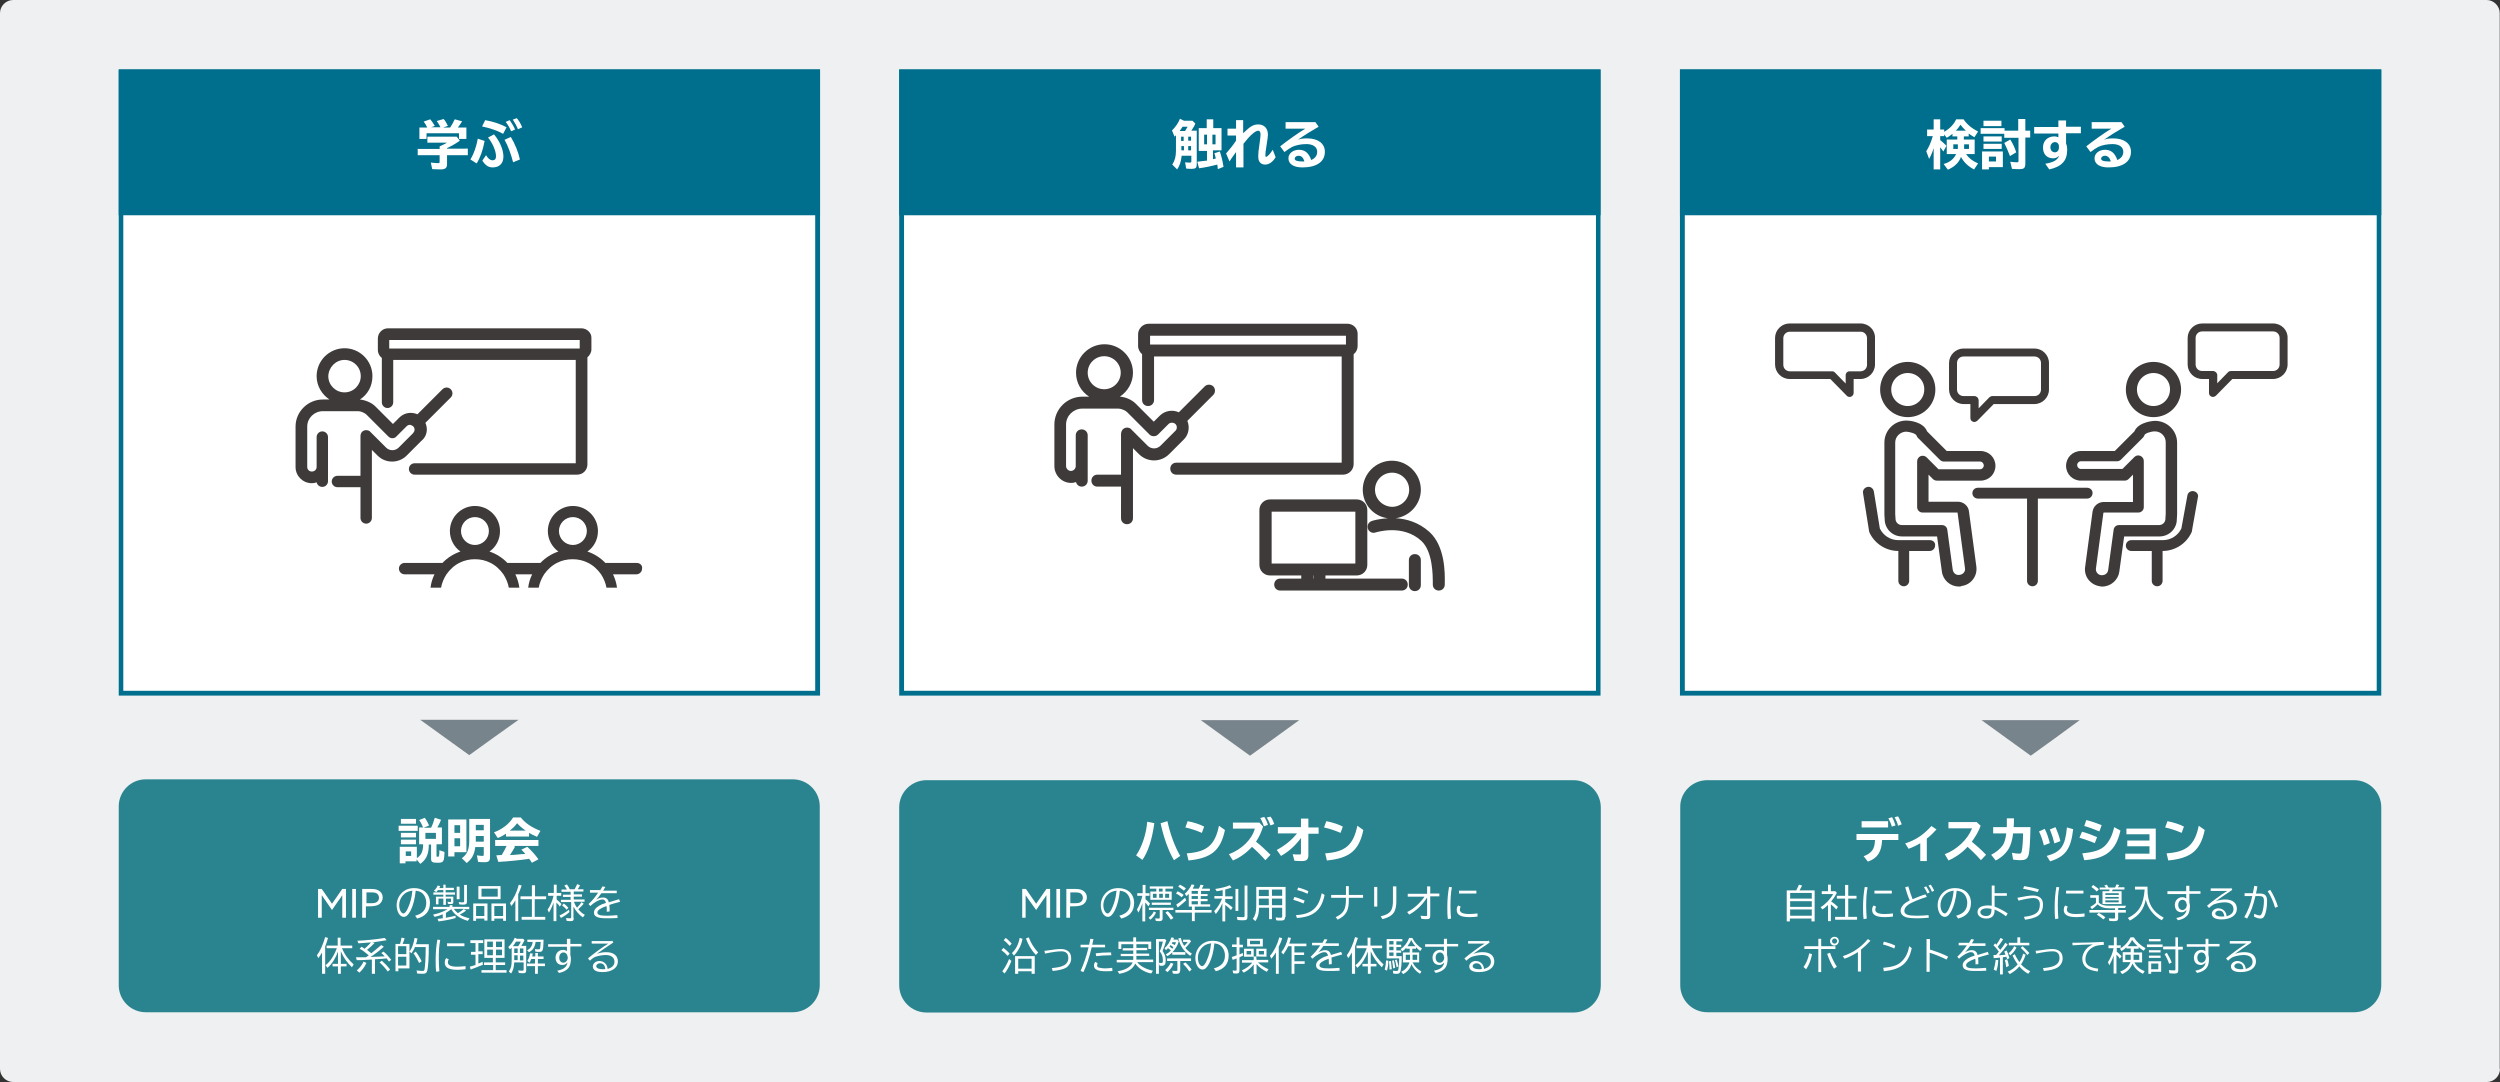 <?xml version="1.0" encoding="utf-8"?>
<!-- Generator: Adobe Illustrator 26.3.1, SVG Export Plug-In . SVG Version: 6.00 Build 0)  -->
<svg version="1.1" id="表面" xmlns="http://www.w3.org/2000/svg" xmlns:xlink="http://www.w3.org/1999/xlink" x="0px" y="0px"
	 width="878px" height="380px" viewBox="0 0 878 380" style="enable-background:new 0 0 878 380;" xml:space="preserve">
<rect x="0" y="0" width="878" height="380" fill="#333333" stroke="none"/>
<style type="text/css">
	.st0{fill:#EEF0F1;}
	.st1{fill:#FFFFFF;}
	.st2{fill:#006F8D;}
	.st3{fill:#2A848F;}
	.st4{fill:#3E3A39;}
	.st5{fill:#78848B;}
</style>
<g id="XMLID_1_">
	<path class="st0" d="M878,375.4c0,2.5-2.1,4.6-4.6,4.6H4.6c-2.5,0-4.6-2.1-4.6-4.6V4.6C0,2.1,2.1,0,4.6,0h868.7
		c2.5,0,4.6,2.1,4.6,4.6V375.4z"/>
</g>
<g>
	<rect x="42.5" y="25.3" class="st1" width="244.6" height="218.2"/>
	<path class="st2" d="M286.3,26.1v216.5H43.3V26.1H286.3 M288,24.4H41.7v219.9H288V24.4L288,24.4z"/>
</g>
<g>
	<rect x="41.7" y="24.4" class="st2" width="246.3" height="51.2"/>
</g>
<g>
	<path class="st1" d="M164.3,52.3v2.2h-7.3v3.1c0,1.4-0.6,1.9-2.3,1.9c-0.8,0-1.9-0.1-2.9-0.1l-0.5-2.3c1,0.1,1.9,0.2,2.6,0.2
		c0.4,0,0.5-0.1,0.5-0.6v-2.2h-7.7v-2.2h7.7v-0.9l0.1,0l0.1-0.1c0.9-0.4,2-0.9,2.4-1.2h-6.9V48h10.3l1.1,1.4c-0.9,0.7-3.1,2-4.5,2.6
		v0.2H164.3z M150,44.7c-0.3-0.7-0.7-1.3-1.2-2l2.3-0.8c0.6,0.7,1,1.3,1.6,2.3l-1.3,0.5h3.3c-0.4-0.8-0.8-1.5-1.3-2.2l2.4-0.7
		c0.6,0.6,1,1.4,1.5,2.4l-1.7,0.6h2.5c0.6-0.9,1.2-2,1.6-2.9l2.6,0.7c-0.4,0.7-0.9,1.4-1.5,2.2h3v4h-2.6v-2h-11.4v2h-2.5v-4H150z"/>
	<path class="st1" d="M165.2,56c1.3-2.1,2.1-4.6,2.6-7.3l2.4,0.8c-0.6,3.3-1.6,6-2.8,7.9L165.2,56z M176.7,47
		c-1.9-1.1-4.6-2-7.4-2.6l1.1-2.2c2.9,0.5,5.5,1.4,7.5,2.5L176.7,47z M170.7,54.5c0.8,1.3,1.5,1.8,2.3,1.8c0.8,0,1.2-0.5,1.2-1.4
		c0-1.9-1.2-4.6-2.8-6.6l2.1-1.1c2.1,2.5,3.3,5.5,3.3,7.8c0,2.4-1.4,3.8-3.8,3.8c-1.5,0-2.6-0.8-3.6-2.4L170.7,54.5z M180.2,57
		c-0.7-2.8-1.8-5.8-3-7.9l2.2-1c1.4,2.3,2.6,5.2,3.2,7.9L180.2,57z M179.5,46.1c-0.4-1-1-2.1-1.9-3.3l1.4-0.6c0.7,1,1.4,2.1,1.9,3.3
		L179.5,46.1z M181.9,45.4c-0.4-1.1-1.1-2.3-1.8-3.4l1.4-0.5c0.7,0.8,1.3,1.8,1.9,3.2L181.9,45.4z"/>
</g>
<g>
	<path class="st3" d="M51.2,273.7h227.2c5.3,0,9.5,4.3,9.5,9.5V346c0,5.3-4.3,9.5-9.5,9.5H51.2c-5.3,0-9.5-4.3-9.5-9.5v-62.8
		C41.7,278,45.9,273.7,51.2,273.7z"/>
</g>
<g>
	<g>
		<path class="st1" d="M146.7,290v1.8H140V290H146.7z M146.4,301.4c1.6-1.1,2.2-2.4,2.2-4.9h-1.4v-5.9h1.4l-0.1-0.2
			c-0.4-0.9-0.8-1.8-1.3-2.4l2-0.8c0.5,0.7,1,1.6,1.5,2.7l-1.9,0.8h2.6c0.6-1.2,0.9-2.2,1.3-3.5l2.2,0.7c-0.4,1-0.8,1.9-1.3,2.7h1.6
			v5.9h-1.9v4c0,0.3,0.1,0.4,0.4,0.4c0.4,0,0.4-0.1,0.5-0.4c0.1-0.3,0.1-1.1,0.1-1.9l1.8,0.6c-0.1,3.5-0.3,3.8-2.5,3.8
			c-1.8,0-2.2-0.3-2.2-1.4v-5h-0.8c0,3.4-0.9,5.3-3,6.8l-1.3-1.6v0.7h-3.9v0.7h-2v-5.8h6V301.4z M146.1,287.6v1.7h-5.3v-1.7H146.1z
			 M146.1,292.5v1.6h-5.3v-1.6H146.1z M146.1,294.9v1.6h-5.3v-1.6H146.1z M142.5,300.6h1.9V299h-1.9V300.6z M149.4,292.5v2.1h3.7
			v-2.1H149.4z"/>
		<path class="st1" d="M163.8,299.3h-4.2v1.5h-2.2v-13h6.4V299.3z M159.6,292.5h2v-2.7h-2V292.5z M159.6,297.2h2v-2.8h-2V297.2z
			 M166.9,297.6c-0.3,2.5-1.2,4.1-3,5.5l-1.7-1.7c1.9-1.4,2.6-3,2.6-6.3v-7.5h7.3v13.4c0,1.4-0.5,1.8-1.9,1.8c-0.6,0-1.4,0-2.3-0.1
			l-0.4-2.3c0.6,0.1,1.3,0.2,1.9,0.2c0.4,0,0.5-0.1,0.5-0.5v-2.6H166.9z M169.9,291.6v-1.9h-2.8v1.9H169.9z M169.9,295.6v-2h-2.8
			v1.4v0.6H169.9z"/>
		<path class="st1" d="M185.8,293.8h-8.1v-1c-0.9,0.6-2,1.2-2.9,1.5l-1.3-2c2.8-1,5.3-2.9,6.7-5.2h2.7c1.6,2,3.8,3.5,6.9,4.7
			l-1.2,2.1c-1-0.4-1.9-0.9-2.8-1.4V293.8z M180.8,297.5c-0.5,0.9-1.1,1.9-1.7,2.8c1.7-0.1,1.7-0.1,1.8-0.1c0.8-0.1,1.2-0.1,2-0.2
			l1.6-0.1c-0.4-0.5-0.9-1-1.4-1.5l2.1-1c1.3,1.2,2.9,2.9,3.9,4.4l-2.3,1.2c-0.3-0.5-0.7-1.1-1-1.4l-0.5,0.1
			c-2.8,0.4-6.6,0.8-10.3,1l-0.7-2.3l1.4-0.1h0.1l0.4,0c0.8-1.3,1.3-2.3,1.7-3.2h-4v-2.1h15.2v2.1h-8.4L180.8,297.5z M184.6,291.7
			c-1.3-0.9-2.2-1.7-3-2.6c-0.7,1-1.5,1.8-2.6,2.6H184.6z"/>
	</g>
</g>
<g>
	<path class="st1" d="M114.4,316.4c-0.5-0.7-0.9-1.3-1.4-2l0,0c0,0.6,0,1.4,0,2.2v5.7h-1.3v-10.1h1.3l3.6,5.2l3.6-5.2h1.3v10.1h-1.3
		v-5.7c0-0.8,0-1.6,0-2.2l0,0c-0.4,0.7-0.9,1.3-1.4,2l-2.2,3.2L114.4,316.4z"/>
	<path class="st1" d="M123.7,312.2h1.3v10.1h-1.3V312.2z"/>
	<path class="st1" d="M127.3,312.2h2.6c1.1,0,2.1,0,3,0.5c0.9,0.5,1.5,1.3,1.5,2.5c0,1.1-0.6,2-1.4,2.5c-0.9,0.5-2.1,0.6-3.4,0.6
		h-1.1v4h-1.3V312.2z M129.9,317.2c1.2,0,1.9,0,2.4-0.4c0.5-0.3,0.8-0.8,0.8-1.5c0-0.8-0.4-1.3-0.9-1.6c-0.6-0.3-1.4-0.3-2.3-0.3
		h-1.2v3.8H129.9z"/>
	<path class="st1" d="M145.8,321.6c2.6-0.7,3.9-2.1,3.9-4.5c0-1.6-0.7-3-1.8-3.7c-0.5-0.3-1.1-0.5-1.9-0.6c-0.3,2.9-0.9,5.2-1.8,7
		c-0.8,1.5-1.5,2.2-2.4,2.2c-1.4,0-2.5-1.8-2.5-4.1c0-2.3,1.3-4.4,3.3-5.4c0.8-0.4,1.8-0.6,2.9-0.6c3.3,0,5.5,2.1,5.5,5.2
		c0,2.9-1.5,4.7-4.5,5.5L145.8,321.6z M144.9,312.8c-1,0.1-1.9,0.4-2.6,0.9c-1.3,1-2.1,2.5-2.1,4.2c0,1.6,0.7,2.9,1.5,2.9
		c0.5,0,1.1-0.7,1.7-2.2c0.7-1.6,1.2-3.4,1.4-5.6L144.9,312.8z"/>
	<path class="st1" d="M163.7,319.8c-0.6,0.5-1.3,0.9-2.2,1.4c0.9,0.6,2,1,3.4,1.3l-0.6,0.9c-2.8-0.8-4.8-2.2-5.8-4.1
		c-0.5,0.4-1.1,0.8-1.9,1.3v1.7c1-0.2,2.3-0.4,3.4-0.7l0,0.8c-1.5,0.5-3.7,0.9-6,1.2l-0.3-0.9c0.7-0.1,0.8-0.1,1.8-0.2v-1.4
		c-0.9,0.4-1.8,0.7-2.9,0.9l-0.5-0.8c2-0.4,3.8-1.1,5.1-1.9h-5.1v-0.8h5.8v-0.6h1v0.6h5.9v0.8h-2L163.7,319.8z M155.6,310.7h0.9v1.1
		h2.9v0.8h-2.9v0.8h3.3v0.8h-3.3v0.7h2.7v1.9c0,0.6-0.2,0.7-0.9,0.7c-0.4,0-0.8,0-1-0.1l-0.1-0.7c0.3,0,0.6,0.1,0.9,0.1
		c0.2,0,0.3-0.1,0.3-0.2v-1h-1.8v2.2h-0.9v-2.2h-1.7v2h-0.9v-2.7h2.6v-0.7h-3.5v-0.8h3.5v-0.8h-1.9c-0.2,0.3-0.4,0.5-0.6,0.7
		l-0.8-0.5c0.6-0.5,1.1-1.2,1.3-1.8l0.9,0.2c-0.1,0.3-0.2,0.5-0.3,0.7h1.4V310.7z M159.4,319.2c0.4,0.6,0.8,1,1.4,1.5
		c0.8-0.4,1.6-1,2.1-1.5H159.4z M161.4,311.4v4.4h-1v-4.4H161.4z M164,310.8v5.8c0,0.8-0.3,1.1-1.2,1.1c-0.5,0-1.1,0-1.5-0.1
		l-0.2-0.8c0.6,0.1,1,0.1,1.5,0.1c0.3,0,0.4-0.1,0.4-0.4v-5.7H164z"/>
	<path class="st1" d="M171.1,323.3h-1v-0.7h-2.9v0.8h-1v-6.1h5V323.3z M167.2,321.7h2.9v-3.5h-2.9V321.7z M175.9,315.8H168v-4.6h7.8
		V315.8z M169.1,314.9h5.7v-2.8h-5.7V314.9z M177.7,323.4h-1v-0.8h-3.1v0.8h-1v-6.1h5.1V323.4z M173.6,321.7h3.1v-3.5h-3.1V321.7z"
		/>
	<path class="st1" d="M182,323.5h-1v-7.4l0,0.1c-0.5,0.8-0.9,1.4-1.4,2l-0.5-1c1.3-1.6,2.4-3.8,3.1-6.5l1,0.3
		c-0.4,1.2-0.7,2-1.2,3.1V323.5z M191.8,314.8v1h-4v6.2h3.7v1h-8.3v-1h3.6v-6.2h-4v-1h4v-3.9h1.1v3.9H191.8z"/>
	<path class="st1" d="M194.5,316.7c-0.5,1.5-1,2.6-1.7,3.8l-0.5-1c0.9-1.3,1.7-3.1,2.1-4.9h-1.9v-1h2v-2.9h1v2.9h1.6v1h-1.6v1.3
		c0.6,0.5,1.2,1.1,1.7,1.6l-0.6,0.9c-0.3-0.5-0.7-1-1.2-1.4v6.5h-1V316.7z M196.5,321.5c1.2-0.5,2.4-1.3,3.3-2l0.2,0.8
		c-0.7,0.7-1.9,1.5-3,2.1L196.5,321.5z M201.5,322.5c0,0.8-0.3,1-1,1c-0.4,0-0.9,0-1.5-0.1l-0.2-1c0.5,0.1,1,0.1,1.5,0.1
		c0.2,0,0.3-0.1,0.3-0.3v-5.4H197V316h3.4v-1h-2.7v-0.8h2.7v-1h-3.2v-0.8h1.9c-0.2-0.5-0.6-0.9-0.9-1.4l0.9-0.4
		c0.4,0.5,0.7,1.1,1,1.7h1.7c0,0,0.1-0.1,0.1-0.2c0.3-0.5,0.6-1.1,0.8-1.6l1,0.4c-0.2,0.5-0.5,0.9-0.8,1.4h2v0.8h-3.4v1h2.9v0.8
		h-2.9v1h3.8v0.8h-3.7l0,0l0,0.1c0.3,0.7,0.6,1.5,1.1,2c0,0,0.1-0.1,0.1-0.2c0.6-0.6,1.1-1.2,1.4-1.8l0.8,0.6
		c-0.5,0.6-1.3,1.4-1.9,1.9c0.6,0.8,1.4,1.5,2.3,2l-0.7,0.9c-1.4-1-2.5-2.3-3.3-3.8V322.5z M199,319.5c-0.5-0.6-1-1.1-1.6-1.5
		l0.6-0.7c0.6,0.4,1.1,0.9,1.6,1.5L199,319.5z"/>
	<path class="st1" d="M210.7,312.8c0.4-0.6,0.7-1.1,0.9-1.5l1,0.2c-0.3,0.4-0.3,0.6-0.7,1.2l-0.1,0.1h4.8v0.9h-5.4
		c-0.6,0.9-1.3,1.7-1.8,2.3c0.9-0.6,1.6-0.8,2.4-0.8c1.1,0,1.8,0.6,2,1.7c1.2-0.4,2.2-0.7,3.6-1.1l0.4,0.9c-2,0.5-2.8,0.8-3.8,1.1
		c0.1,0.7,0.1,1.4,0.1,2.3l-1,0.1V320c0-1,0-1.3-0.1-1.8c-2.2,0.8-3.2,1.5-3.2,2.3s0.9,1.1,3.4,1.1c1.2,0,2.3-0.1,3.6-0.2l0.1,1
		c-1.4,0.1-2.4,0.1-3.8,0.1c-1.6,0-2.6-0.1-3.3-0.4c-0.8-0.3-1.2-0.8-1.2-1.6c0-0.9,0.6-1.7,1.8-2.4c0.7-0.4,1.1-0.6,2.4-1
		c-0.2-0.9-0.6-1.2-1.3-1.2c-1,0-2.7,0.9-4.2,2.3l-0.6-0.7c1.5-1.4,2.2-2.3,3.3-3.9l0.1-0.1h-2.9v-0.9H210.7z"/>
	<path class="st1" d="M114.1,342h-1v-7.5c-0.5,0.8-0.8,1.4-1.3,2l-0.5-1c1.2-1.6,2.1-3.7,2.9-6.4l1,0.3c-0.3,1.2-0.6,1.9-1,3V342z
		 M120.1,333c1,2.4,2.4,4.2,4.1,5.7l-0.6,1c-1.6-1.5-3-3.4-3.9-5.6v4.4h2v0.9h-2v2.6h-1v-2.6h-1.9v-0.9h1.9v-4.3
		c-0.8,2.2-2.1,4.4-3.7,5.7l-0.7-0.9c1.6-1.2,3-3.3,4-6h-3.6v-0.9h3.9v-2.8h1v2.8h4.1v0.9H120.1z"/>
	<path class="st1" d="M131.6,331.1c-0.7,0.8-1.7,1.7-2.7,2.5c0.7,0.6,1,0.8,1.5,1.2c1.2-1,2.3-1.9,3.5-2.9l0.9,0.6
		c-1.2,1.1-3.1,2.6-4.7,3.6c0.9-0.1,1.7-0.1,2-0.1c1.5-0.1,1.8-0.1,2.2-0.1l0.1,0l0.7,0c-0.4-0.5-0.7-0.8-1.2-1.2l0.8-0.5
		c1,0.8,2,2,2.7,2.9l-0.8,0.6c-0.3-0.4-0.5-0.7-0.8-1.1l-0.1,0h0c-1,0.1-3.1,0.3-4,0.3v5.1h-1.1v-5l-2,0.1c-1.3,0.1-1.4,0.1-3.3,0.1
		l-0.3-1l0.8,0l0.8,0l1.9,0c0.3-0.2,0.5-0.3,0.9-0.6l0.1-0.1c-1.2-1-2.2-1.8-3.2-2.3l0.7-0.7c0.3,0.2,0.4,0.3,0.6,0.4
		c0.1,0.1,0.3,0.2,0.4,0.3c0.9-0.7,1.7-1.6,2.3-2.2l-0.4,0c-1.5,0.1-2.4,0.2-4,0.3l-0.4-0.9c3.6-0.2,6.7-0.5,9.6-1l0.7,0.8
		c-1.6,0.3-3.9,0.6-5.2,0.8L131.6,331.1z M125.3,340.8c1-0.8,1.9-2,2.4-3.1l1,0.5c-0.7,1.5-1.6,2.6-2.5,3.4L125.3,340.8z
		 M136.2,341.2c-0.9-1.2-1.9-2.3-2.9-3.2l0.8-0.6c1,0.9,2,1.9,2.9,3.1L136.2,341.2z"/>
	<path class="st1" d="M145.8,332.4c-0.3,0.9-0.8,1.7-1.3,2.4l-0.7-0.6v5.9h-3.9v1h-1v-9.6h1.6c0.2-0.7,0.4-1.5,0.5-2.2l1.1,0.2
		c-0.2,0.6-0.4,1.4-0.7,2h2.4v2.7l0.1-0.1c0.8-1.1,1.4-2.8,1.7-4.7l1,0.2c-0.1,0.8-0.3,1.4-0.5,2h4.5c0,4.7-0.2,7.9-0.5,9.1
		c-0.2,1-0.6,1.3-1.8,1.3c-0.4,0-1.2-0.1-1.8-0.1l-0.2-1.1c0.8,0.1,1.5,0.2,2,0.2c0.6,0,0.7-0.1,0.8-0.6c0.2-1,0.4-4.1,0.4-7.1
		l0-0.7H145.8z M139.8,335.1h2.9v-2.8h-2.9V335.1z M139.8,339.1h2.9V336h-2.9V339.1z M147.2,338.2c-0.6-1.2-1.3-2.5-2-3.4l0.8-0.6
		c0.8,1,1.5,2.2,2.1,3.4L147.2,338.2z"/>
	<path class="st1" d="M153.2,341.3c-0.2-1.4-0.2-2.6-0.2-4.2c0-2.6,0.2-4.8,0.6-7.1l1,0.1c-0.4,2-0.5,4.2-0.5,6.7
		c0,1.6,0.1,2.9,0.2,4.3L153.2,341.3z M163.5,340.4c-0.8,0.1-1.8,0.2-2.8,0.2c-3.1,0-4.5-0.8-4.5-2.5c0-0.6,0.1-1.1,0.5-1.6l0.9,0.4
		c-0.2,0.3-0.3,0.7-0.3,1.1c0,1,1.1,1.5,3.3,1.5c0.9,0,2.1-0.1,2.9-0.2L163.5,340.4z M163.1,331.3v1H157v-1H163.1z"/>
	<path class="st1" d="M168,334.1h1.5v1H168v3.3c0.8-0.3,1-0.4,1.5-0.6l0.1,1c-1.1,0.5-2.7,1.1-4.3,1.7l-0.3-1c0.7-0.2,1.3-0.4,2-0.6
		v-3.6h-1.6v-1h1.6v-3.1h-1.8v-1h4.5v1H168V334.1z M177.2,336.4h-3.1v1.6h3.3v0.9h-3.3v1.8h3.8v0.9h-8.8v-0.9h4.1v-1.8H170v-0.9h3.1
		v-1.6h-3v-6.5h7.1V336.4z M171.1,332.6h2v-1.9h-2V332.6z M171.1,335.5h2v-2h-2V335.5z M176.3,330.7h-2.1v1.9h2.1V330.7z
		 M176.3,333.5h-2.1v2h2.1V333.5z"/>
	<path class="st1" d="M184.8,332.3v8.5c0,0.8-0.3,1-1.1,1c-0.4,0-1,0-1.5-0.1l-0.2-0.9c0.5,0.1,1.1,0.1,1.5,0.1
		c0.3,0,0.4-0.1,0.4-0.4v-2.5h-3.3c-0.1,1.7-0.4,2.9-1.1,3.9l-0.8-0.7c0.8-1.1,1-2.1,1-4v-4.4l-0.1,0.1c-0.2,0.2-0.3,0.3-0.5,0.5
		l-0.6-0.8c0.9-0.8,1.8-2.1,2.3-3.3l0.7,0.4h2.2l0.5,0.5c-0.4,0.8-0.7,1.4-1.1,2H184.8z M182,332.3c0.5-0.7,0.7-1.1,0.9-1.6h-1.7
		c-0.3,0.6-0.7,1.1-1.1,1.6H182z M180.6,333.1v1.6h1.2v-1.6H180.6z M180.6,335.5v1.7h1.2v-1.7H180.6z M182.6,334.7h1.2v-1.6h-1.2
		V334.7z M182.6,337.3h1.2v-1.7h-1.2V337.3z M187.9,334.7h1v1.2h2v0.9h-2v1.6h2.5v0.9h-2.5v2.7h-1v-2.7h-2.8v-0.9h2.8v-1.6h-1.3
		c-0.2,0.4-0.4,0.8-0.6,1.3l-0.8-0.6c0.4-0.7,0.8-1.5,1-2.7l0.9,0.1c-0.1,0.4-0.1,0.7-0.2,1h1.1V334.7z M188.1,330.8
		c-0.2,1.7-0.9,2.9-2.3,3.6l-0.7-0.6c1.2-0.7,1.8-1.6,2-3h-1.9V330h5.7c-0.1,3.8-0.2,4.3-1.5,4.3c-0.4,0-0.8,0-1.4-0.1l-0.1-0.9
		c0.5,0.1,0.9,0.1,1.3,0.1c0.4,0,0.4-0.1,0.5-0.4c0.1-0.4,0.1-1.2,0.2-2.2H188.1z"/>
	<path class="st1" d="M200.3,329.6v1.9h3.9v0.9h-3.9v3c0.1,0.4,0.2,0.8,0.2,1.3c0,1.5-0.3,2.6-0.9,3.3c-0.7,0.8-1.7,1.4-3.3,1.7
		l-0.6-0.8c2.2-0.4,3.4-1.3,3.6-2.9c-0.5,0.6-1,0.9-1.8,0.9c-1.5,0-2.4-1-2.4-2.6c0-1.5,1.1-2.7,2.6-2.7c0.5,0,1,0.1,1.4,0.5v-1.6
		h-6.6v-0.9h6.6v-1.9H200.3z M199.3,336c0-0.8-0.6-1.5-1.4-1.5c-0.9,0-1.5,0.8-1.5,1.8c0,1.1,0.6,1.8,1.5,1.8c0.8,0,1.5-0.8,1.5-1.8
		V336z"/>
	<path class="st1" d="M214.9,330.2l0.5,0.8c-2.4,1.6-4.3,2.9-5.8,4c1.1-0.4,2.2-0.6,3.3-0.6c2.6,0,4.1,1.2,4.1,3.3
		c0,2.2-2.1,3.7-5.4,3.7c-2.2,0-3.4-0.7-3.4-2c0-1,1-1.9,2.3-1.9c0.9,0,1.7,0.4,2.2,1c0.4,0.5,0.6,1,0.7,1.8
		c1.6-0.5,2.4-1.3,2.4-2.5c0-1.5-1.1-2.4-3.1-2.4c-1.1,0-2.6,0.3-3.5,0.6c-0.6,0.2-1.3,0.7-2,1.4l-0.7-0.8c1.6-1.4,5.1-4,7.1-5.2
		h-5.8v-0.9H214.9z M212.1,338.9c-0.3-0.4-0.8-0.6-1.4-0.6c-0.7,0-1.3,0.5-1.3,1c0,0.7,0.9,1.1,2.3,1.1c0.3,0,0.5,0,0.9-0.1
		C212.5,339.7,212.4,339.3,212.1,338.9z"/>
</g>
<g>
	<rect x="316.7" y="25.3" class="st1" width="244.6" height="218.2"/>
	<path class="st2" d="M560.5,26.1v216.5H317.5V26.1H560.5 M562.2,24.4H315.8v219.9h246.3V24.4L562.2,24.4z"/>
</g>
<g>
	<rect x="315.8" y="24.4" class="st2" width="246.3" height="51.2"/>
</g>
<g>
	<path class="st1" d="M420.3,46v11.7c0,1.2-0.4,1.6-1.7,1.6c-0.7,0-1.4,0-2-0.1l-0.4-2.2c0.6,0.1,1.1,0.1,1.7,0.1
		c0.4,0,0.5-0.1,0.5-0.5v-1.9h-3.4c-0.2,2-0.7,3.6-1.6,4.8l-1.7-1.7c0.9-1.4,1.3-2.8,1.3-4.9v-5.4c-0.2,0.2-0.2,0.2-0.5,0.5
		l-0.9-2.2c1.1-1,2.3-2.7,2.8-4.1l1.4,0.7h3l1,1c-0.3,0.8-0.8,1.6-1.4,2.5H420.3z M416.2,46c0.4-0.6,0.7-1.1,0.9-1.5h-1.8
		c-0.3,0.6-0.6,0.9-1,1.5H416.2z M414.8,48v1.5h0.9V48H414.8z M415.8,51.3h-0.9v1.5h0.9V51.3z M417.3,49.4h1V48h-1V49.4z
		 M418.3,52.8v-1.5h-1v1.5H418.3z M423.8,41.9h2.3V45h2.9v7.8H426v3.1c0.2,0,0.4-0.1,0.5-0.1l0.3-0.1c0.1,0,0.1,0,0.2,0
		c-0.1-0.6-0.3-1.1-0.5-1.9l1.9-0.6c0.6,1.7,1,3.5,1.3,5.4l-2,0.8c-0.1-0.9-0.1-1.2-0.2-1.6c-1.9,0.5-4.2,1-6.4,1.3l-0.6-2.3
		c1.1-0.1,2.1-0.3,3.4-0.4v-3.4H421V45h2.8V41.9z M422.9,50.7h1v-3.4h-1V50.7z M426.9,47.3h-1.1v3.4h1.1V47.3z"/>
	<path class="st1" d="M436.6,42.3v4.5c2.4-2.4,3.6-3.1,5.3-3.1c2.1,0,3.4,1.4,3.4,3.6c0,0.6-0.2,1.9-0.6,4.5c-0.2,1-0.3,2.1-0.3,2.8
		c0,0.4,0.1,0.5,0.2,0.5c0.5,0,1.5-1.1,2.4-2.5l1,2.6c-1,1.7-2.3,2.6-3.7,2.6c-0.8,0-1.5-0.3-1.9-0.9c-0.4-0.5-0.5-1.1-0.5-2.2
		c0-1.1,0.1-1.7,0.4-3.9c0.3-1.9,0.4-3.1,0.4-3.6c0-0.8-0.3-1.3-0.8-1.3c-1,0-2.9,1.6-5.2,4.6v8.3h-2.6v-5.4c-1,1.3-1.8,2.5-2.3,3.3
		l-1.2-2.8c1.2-1.4,2.4-2.8,3.5-4.5v-1.8h-3v-2.4h3v-3H436.6z"/>
	<path class="st1" d="M461.9,42.8l1.2,1.7c-2.3,1.3-5.2,3.1-7.3,4.6c0.9-0.4,2.1-0.5,3.3-0.5c3.8,0,6.2,1.8,6.2,4.7
		c0,3.5-2.9,5.5-7.9,5.5c-3.1,0-4.9-1.2-4.9-3.2c0-1.7,1.6-3,3.7-3c2.1,0,3.5,1.2,4.3,3.6c1.4-0.6,2.1-1.6,2.1-2.9
		c0-1.7-1.5-2.7-3.8-2.7c-1.8,0-3.8,0.4-5,1c-0.8,0.4-1.8,1.1-2.7,1.8l-1.5-2c2.5-2,6.6-4.9,8.8-6.2h-6.9v-2.3H461.9z M456,54.7
		c-0.7,0-1.3,0.5-1.3,1c0,0.7,0.9,1,2.6,1c0.2,0,0.4,0,0.8,0C457.7,55.3,457,54.7,456,54.7z"/>
</g>
<g>
	<path class="st3" d="M325.4,274h227.2c5.3,0,9.6,4.3,9.6,9.6V346c0,5.3-4.3,9.6-9.6,9.6H325.4c-5.3,0-9.6-4.3-9.6-9.6v-62.5
		C315.8,278.3,320.1,274,325.4,274z"/>
</g>
<g>
	<g>
		<path class="st1" d="M399,300.4c2-2.8,3.6-7.6,3.9-11.8l2.5,0.5c-0.8,5.8-2.2,10.1-4.2,12.9L399,300.4z M412.3,302.1
			c-1.9-3.1-3.7-8.2-4.7-13l2.4-0.7c0.9,4.3,2.6,9,4.5,12.2L412.3,302.1z"/>
		<path class="st1" d="M422.1,292.5c-1.9-0.8-3.9-1.5-5.8-1.9l0.8-2.2c2.1,0.4,4.3,1.1,5.8,1.9L422.1,292.5z M416.8,299.7
			c7.1-0.5,9.9-2.9,11.3-9.7l2.1,1.5c-1.5,7.2-4.8,9.9-12.8,10.7L416.8,299.7z"/>
		<path class="st1" d="M442.3,288.9l1.3,1.4c-0.7,2.1-1.5,3.9-2.5,5.3c1.7,1.3,3.5,3,5.1,4.6l-1.8,1.9c-1.4-1.6-3-3.2-4.7-4.7
			c-1.8,2-4.2,3.8-6.7,4.8l-1.4-2.2c4.5-1.7,8.1-5.2,9.1-9H433v-2.1H442.3z M443.9,290.2c-0.3-0.9-0.8-2.1-1.3-2.9l1.4-0.4
			c0.5,0.7,1,1.8,1.3,2.8L443.9,290.2z M446.2,289.9c-0.3-0.9-0.8-2-1.3-2.8l1.3-0.3c0.5,0.6,1,1.6,1.3,2.6L446.2,289.9z"/>
		<path class="st1" d="M459.5,287.6v3h3.6v2.2h-3.6v7.5c0,1.5-0.6,2.1-2.2,2.1c-0.8,0-1.8,0-2.7-0.1l-0.6-2.3
			c0.7,0.1,1.6,0.1,2.4,0.1c0.4,0,0.5-0.1,0.5-0.5v-5.3c-2,2.7-4.2,4.7-7,6.3l-1.5-2.1c2.8-1.5,5.2-3.4,7.1-5.8h-6.7v-2.2h8.1v-3
			H459.5z"/>
		<path class="st1" d="M470.8,292.5c-1.9-0.8-3.9-1.5-5.8-1.9l0.8-2.2c2.1,0.4,4.3,1.1,5.8,1.9L470.8,292.5z M465.4,299.7
			c7.1-0.5,9.9-2.9,11.3-9.7l2.1,1.5c-1.5,7.2-4.8,9.9-12.8,10.7L465.4,299.7z"/>
	</g>
</g>
<g>
	<path class="st1" d="M361.6,316.4c-0.5-0.7-0.9-1.3-1.4-2l0,0c0,0.6,0,1.4,0,2.2v5.7H359v-10.1h1.3l3.6,5.2l3.6-5.2h1.3v10.1h-1.3
		v-5.7c0-0.8,0-1.6,0-2.2l0,0c-0.4,0.7-0.9,1.3-1.4,2l-2.2,3.2L361.6,316.4z"/>
	<path class="st1" d="M371,312.2h1.3v10.1H371V312.2z"/>
	<path class="st1" d="M374.6,312.2h2.6c1.1,0,2.1,0,3,0.5c0.9,0.5,1.5,1.3,1.5,2.5c0,1.1-0.6,2-1.4,2.5c-0.9,0.5-2.1,0.6-3.4,0.6
		h-1.1v4h-1.3V312.2z M377.1,317.2c1.2,0,1.9,0,2.4-0.4c0.5-0.3,0.8-0.8,0.8-1.5c0-0.8-0.4-1.3-0.9-1.6c-0.6-0.3-1.4-0.3-2.3-0.3
		h-1.2v3.8H377.1z"/>
	<path class="st1" d="M393.1,321.6c2.6-0.7,3.9-2.1,3.9-4.5c0-1.6-0.7-3-1.8-3.7c-0.5-0.3-1.1-0.5-1.9-0.6c-0.3,2.9-0.9,5.2-1.8,7
		c-0.8,1.5-1.5,2.2-2.4,2.2c-1.4,0-2.5-1.8-2.5-4.1c0-2.3,1.3-4.4,3.3-5.4c0.8-0.4,1.8-0.6,2.9-0.6c3.3,0,5.5,2.1,5.5,5.2
		c0,2.9-1.5,4.7-4.5,5.5L393.1,321.6z M392.2,312.8c-1,0.1-1.9,0.4-2.6,0.9c-1.3,1-2.1,2.5-2.1,4.2c0,1.6,0.7,2.9,1.5,2.9
		c0.5,0,1.1-0.7,1.7-2.2c0.7-1.6,1.2-3.4,1.4-5.6L392.2,312.8z"/>
	<path class="st1" d="M401.3,316.8c-0.4,1.5-0.9,2.6-1.5,3.7l-0.5-1.1c0.8-1.3,1.5-3,1.9-4.8h-1.8v-0.9h1.9v-2.9h1v2.9h1.4v0.9h-1.4
		v1.2c0.7,0.6,1.1,1,1.6,1.6l-0.6,0.9c-0.3-0.4-0.7-1-1.1-1.3v6.6h-1V316.8z M403.4,322.3c0.8-0.6,1.5-1.4,1.8-2.2l0.8,0.4
		c-0.5,1-1.2,1.9-2,2.5L403.4,322.3z M408.3,322.6c0,0.6-0.3,0.9-1.1,0.9c-0.4,0-0.9,0-1.3-0.1l-0.2-0.9c0.4,0.1,1,0.1,1.3,0.1
		c0.2,0,0.3-0.1,0.3-0.3v-2.7h-3.8v-0.8h8.6v0.8h-3.8V322.6z M406.2,312.1h-2.4v-0.8h8.2v0.8h-2.7v1h2.2v2.9H404v-2.9h2.1V312.1z
		 M411.2,317v0.8h-6.7V317H411.2z M404.9,313.9v1.4h1.3v-1.4H404.9z M408.3,313.1v-1h-1.3v1H408.3z M407.1,315.3h1.3v-1.4h-1.3
		V315.3z M409.2,315.3h1.4v-1.4h-1.4V315.3z M411.2,323c-0.5-0.8-1.1-1.6-1.9-2.5l0.8-0.5c0.8,0.7,1.4,1.5,2,2.4L411.2,323z"/>
	<path class="st1" d="M421.7,314h2.4v0.7h-2.4v1h2.4v0.8h-2.4v1.1h3.3v0.8h-5.4v1.2h5.9v0.9h-5.9v3h-1v-3h-5.8v-0.9h5.8v-1.2h-1.1
		v-4.5c-0.3,0.3-0.4,0.5-0.8,0.8l-0.6-0.8c1-0.9,1.9-2.1,2.4-3.3l1,0.2c-0.3,0.6-0.4,0.9-0.6,1.3h2.1c0.3-0.5,0.5-1,0.6-1.4l1.1,0.2
		c-0.1,0.3-0.4,0.7-0.6,1.2h2.8v0.8h-3.1V314z M415,315.1c-0.6-0.5-1.3-1-2-1.3l0.6-0.8c0.7,0.4,1.5,0.8,2.1,1.3L415,315.1z
		 M413.1,317.7c0.8-0.5,1.9-1.3,3.1-2.4l0.4,0.9c-1.1,1-2.2,1.9-3,2.5L413.1,317.7z M415.8,312.8c-0.6-0.5-1.3-1-2-1.4l0.6-0.7
		c0.8,0.4,1.5,0.8,2.1,1.3L415.8,312.8z M418.5,312.9v1h2.2v-1H418.5z M418.5,314.7v1h2.2v-1H418.5z M418.5,316.5v1.1h2.2v-1.1
		H418.5z"/>
	<path class="st1" d="M429.3,317.2c-0.6,1.5-1.4,2.7-2.3,3.8l-0.6-1c1.2-1.2,2.1-2.7,2.8-4.4h-2.7v-0.9h2.9v-2.1
		c-0.7,0.2-1.4,0.3-2.1,0.4l-0.5-0.8c2-0.3,3.8-0.7,5.1-1.3l0.6,0.8c-0.6,0.2-1.3,0.5-2.2,0.7v2.4h2.6v0.9h-2.6v1.1
		c0.9,0.6,1.8,1.2,2.6,1.9l-0.6,0.9c-0.5-0.6-1.2-1.2-2-1.8v5.8h-1V317.2z M434.9,312.2v7.7h-1v-7.7H434.9z M438.1,311v11
		c0,0.9-0.3,1.2-1.4,1.2c-0.7,0-1.4,0-2.1-0.1l-0.2-1.1c0.8,0.1,1.6,0.1,2.2,0.1c0.4,0,0.5-0.1,0.5-0.5V311H438.1z"/>
	<path class="st1" d="M451.3,322.1c0,0.9-0.3,1.2-1.5,1.2c-0.6,0-1.1,0-1.6-0.1l-0.2-1c0.7,0.1,1.3,0.1,1.8,0.1
		c0.4,0,0.5-0.1,0.5-0.4v-3.1h-3.6v4h-1v-4h-3.5c-0.1,2.2-0.4,3.4-1.3,4.7l-0.9-0.8c0.8-1.1,1.2-2.3,1.2-4.5v-6.7h10.3V322.1z
		 M442.1,314.7h3.5v-2.2h-3.5V314.7z M442.1,317.9h3.5v-2.3h-3.5V317.9z M450.3,312.4h-3.6v2.2h3.6V312.4z M450.3,315.6h-3.6v2.3
		h3.6V315.6z"/>
	<path class="st1" d="M457.8,317.3c-0.9-0.4-2.2-0.9-3.6-1.3l0.4-1c1.2,0.3,2.6,0.9,3.6,1.3L457.8,317.3z M455.1,321.4
		c5.5-0.3,8-2.5,9.1-7.7l1,0.6c-1.1,5.4-3.9,7.7-9.7,8.1L455.1,321.4z M459.2,313.9c-1-0.5-2.3-1-3.6-1.3l0.3-0.9
		c1.3,0.3,2.6,0.8,3.6,1.3L459.2,313.9z"/>
	<path class="st1" d="M473.7,311.2v3.1h5v1h-5v0.5c0.1,3.9-0.9,5.7-3.9,7.2l-0.7-0.9c2.8-1.3,3.6-2.8,3.6-6.3v-0.5h-5.2v-1h5.2v-3.1
		H473.7z"/>
	<path class="st1" d="M483.7,311.5v6.9h-1.1v-6.9H483.7z M490.4,311.3v4.5c0.1,4.4-1,6-4.9,7l-0.6-1c3.5-0.8,4.4-2.1,4.3-6v-4.5
		H490.4z"/>
	<path class="st1" d="M502.3,311.2v2.6h3.2v1h-3.2v6.8c0,0.9-0.3,1.2-1.2,1.2c-0.6,0-1.3,0-1.9-0.1l-0.3-1.1
		c0.7,0.1,1.3,0.1,1.9,0.1c0.4,0,0.4-0.1,0.4-0.4v-6.1c-1.6,2.5-3.8,4.7-6.3,6l-0.7-0.9c2.2-1,4.6-3.2,6.1-5.4h-5.9v-1h6.8v-2.6
		H502.3z"/>
	<path class="st1" d="M508.5,322.8c-0.2-1.4-0.2-2.6-0.2-4.2c0-2.6,0.2-4.8,0.6-7.1l1,0.1c-0.4,2-0.5,4.2-0.5,6.7
		c0,1.6,0.1,2.9,0.2,4.3L508.5,322.8z M518.9,321.9c-0.8,0.1-1.8,0.2-2.8,0.2c-3.1,0-4.5-0.8-4.5-2.5c0-0.6,0.1-1.1,0.5-1.6l0.9,0.4
		c-0.2,0.3-0.3,0.7-0.3,1.1c0,1,1.1,1.5,3.3,1.5c0.9,0,2.1-0.1,2.9-0.2L518.9,321.9z M518.5,312.8v1h-6.1v-1H518.5z"/>
	<path class="st1" d="M353.9,335.7c-0.7-0.8-1.5-1.5-2.2-2l0.7-0.8c0.8,0.6,1.6,1.3,2.2,2L353.9,335.7z M352,341.1
		c0.8-1,1.7-2.6,2.4-4.3l0.8,0.7c-0.6,1.6-1.5,3.3-2.4,4.4L352,341.1z M354.6,332.2c-0.7-0.8-1.4-1.5-2.1-2l0.7-0.8
		c0.7,0.5,1.5,1.3,2.1,2L354.6,332.2z M355.4,334.7c1.4-1.3,2.3-3.1,2.7-5.3l1,0.3c-0.4,2.3-1.5,4.3-3,5.9L355.4,334.7z M363.4,342
		h-1.1v-0.9h-4.7v0.9h-1.1v-6.2h6.9V342z M357.6,340.2h4.7v-3.5h-4.7V340.2z M363.8,335.4c-1.5-1.6-2.7-3.6-3.5-5.8l1-0.4
		c0.8,2.1,1.9,3.8,3.3,5.3L363.8,335.4z"/>
	<path class="st1" d="M367.2,333.9c3.3-0.5,4.3-0.6,5.4-0.6c1.2,0,2,0.3,2.7,0.9s0.9,1.5,0.9,2.5c0,1.2-0.7,2.4-1.7,3.1
		c-1,0.6-2.6,1-4.8,1.2l-0.3-1c1.9-0.2,3.2-0.4,4.1-0.9c1.1-0.5,1.7-1.5,1.7-2.6c0-0.8-0.2-1.4-0.6-1.8c-0.5-0.4-0.9-0.6-1.9-0.6
		c-1.1,0-2.8,0.2-5.7,0.8l-0.2-1L367.2,333.9z"/>
	<path class="st1" d="M382.5,331.8c0.2-0.8,0.3-1.4,0.4-2.1l1.1,0.1l0,0.1c-0.2,0.9-0.3,1.4-0.4,1.9h4.5v0.9h-4.7
		c-0.8,3.4-1.8,6.4-2.9,8.7l-1-0.4c1.1-2.4,2.1-5.3,2.8-8.3h-2.8v-0.9H382.5z M390.7,341c-0.6,0.1-1.4,0.1-2.2,0.1
		c-1.2,0-2.5-0.1-3.1-0.4c-0.8-0.3-1.2-0.8-1.2-1.6c0-0.5,0.2-1,0.5-1.3l0.8,0.5c-0.1,0.2-0.2,0.4-0.2,0.7c0,0.4,0.2,0.7,0.5,0.8
		c0.5,0.1,1.4,0.3,2.3,0.3c0.8,0,1.8-0.1,2.5-0.2L390.7,341z M384.8,334.8c1.5-0.2,3.3-0.3,4.8-0.3h0.6l0.1,1h-0.8
		c-1.4,0-2.9,0.1-4.5,0.3L384.8,334.8z"/>
	<path class="st1" d="M399.1,332.9h3.8v0.8h-3.8v1.2h4.5v0.8h-4.5v1.3h5.9v0.9h-5.6c1,1.4,3,2.5,5.5,3l-0.6,1
		c-2.5-0.5-4.6-1.9-5.6-3.5c-0.8,1.9-2.7,3.1-5.6,3.6l-0.6-0.9c2.7-0.4,4.6-1.5,5.3-3.1h-5.6v-0.9h5.8v-1.3h-4.4V335h4.4v-1.2h-3.7
		v-0.8h3.7v-1.4h-4.2v1.7h-1v-2.6h5.2v-1.5h1v1.5h5.3v2.6h-1v-1.7h-4.2V332.9z"/>
	<path class="st1" d="M409.1,329.8l0.5,0.4c-0.4,1.4-0.8,2.6-1.3,3.8c0.8,1,1.1,2.1,1.1,3.3c0,1.4-0.4,1.9-1.4,1.9
		c-0.2,0-0.6,0-0.8-0.1l-0.2-1c0.3,0.1,0.5,0.1,0.8,0.1c0.5,0,0.6-0.1,0.6-1c0-1.2-0.3-2.1-1.1-3.1c0.5-1.1,0.9-2.4,1.1-3.4H407V342
		H406v-12.2H409.1z M409.4,335.2c0.7-0.4,1.3-0.8,1.8-1.4c-0.3-0.3-0.7-0.6-1-0.8c-0.3,0.3-0.4,0.4-0.7,0.7L409,333
		c1.1-1,1.9-2.2,2.4-3.8l0.9,0.2c-0.1,0.3-0.1,0.4-0.2,0.6h1.4l0.5,0.6c-0.4,1.4-1.2,2.7-2.2,3.8h4.5v0.9h-4.6v-0.8
		c-0.6,0.6-1,0.9-1.7,1.3L409.4,335.2z M409.2,340.7c0.8-0.7,1.5-1.6,2-2.6l0.9,0.4c-0.4,1-1.2,2.2-2.1,2.9L409.2,340.7z M414.4,341
		c0,0.7-0.3,1-1.2,1c-0.5,0-0.9,0-1.3-0.1l-0.2-1c0.6,0.1,1,0.1,1.3,0.1c0.4,0,0.5-0.1,0.5-0.3v-3.2h-3.6v-0.9h8.4v0.9h-3.8V341z
		 M412.1,332.6c-0.3-0.2-0.8-0.5-1-0.7c-0.1,0.2-0.2,0.3-0.4,0.5c0.4,0.3,0.7,0.5,1,0.8C411.9,333,412,332.8,412.1,332.6z
		 M411.7,330.9c-0.1,0.2-0.1,0.3-0.2,0.4c0.4,0.2,0.7,0.4,1.1,0.6c0.2-0.4,0.3-0.6,0.4-1H411.7z M418.3,330.6
		c-0.6,0.8-1.2,1.6-2,2.3c0.6,0.8,1.3,1.4,2.3,2l-0.6,0.8c-2.3-1.7-3.4-3.3-4.2-6.1l0.9-0.2c0.3,1.2,0.7,2.1,1.2,2.8l0.1-0.1
		c0.5-0.5,0.9-0.9,1.1-1.3h-1.6v-0.8h2.3L418.3,330.6z M417.7,341.2c-0.6-1-1.4-1.9-2.2-2.7l0.8-0.5c0.7,0.6,1.5,1.5,2.2,2.5
		L417.7,341.2z"/>
	<path class="st1" d="M426.3,340.1c2.6-0.7,3.9-2.1,3.9-4.5c0-1.6-0.7-3-1.8-3.7c-0.5-0.3-1.1-0.5-1.9-0.6c-0.3,2.9-0.9,5.2-1.8,7
		c-0.8,1.5-1.5,2.2-2.4,2.2c-1.4,0-2.5-1.8-2.5-4.1c0-2.3,1.3-4.4,3.3-5.4c0.8-0.4,1.8-0.6,2.9-0.6c3.3,0,5.5,2.1,5.5,5.2
		c0,2.9-1.5,4.7-4.5,5.5L426.3,340.1z M425.4,331.3c-1,0.1-1.9,0.4-2.6,0.9c-1.3,1-2.1,2.5-2.1,4.2c0,1.6,0.7,2.9,1.5,2.9
		c0.5,0,1.1-0.7,1.7-2.2c0.7-1.6,1.2-3.4,1.4-5.6L425.4,331.3z"/>
	<path class="st1" d="M434.3,329.2h1v2.6h1.2v0.9h-1.2v2.5l0.2-0.1c0.4-0.2,0.5-0.2,1-0.4l0.1,0.9c-0.6,0.3-0.8,0.4-1.3,0.6v4.7
		c0,0.7-0.3,1-1,1c-0.4,0-0.9,0-1.2-0.1l-0.2-1c0.5,0.1,0.8,0.1,1.1,0.1c0.2,0,0.3-0.1,0.3-0.3v-4c-0.4,0.2-1,0.4-1.4,0.5l-0.3-1
		c0.7-0.2,1.2-0.4,1.7-0.6v-2.9h-1.6v-0.9h1.6V329.2z M441.2,335.9v-2.7h3.6v2.8L441.2,335.9l0.1,1.2h4.1v0.9h-3.6
		c1,1,2.3,1.8,3.7,2.4l-0.6,0.9c-1.4-0.7-2.7-1.6-3.6-2.7v3.5h-1v-3.4c-0.8,1.1-2.1,2.2-3.5,2.9l-0.7-0.8c1.4-0.6,2.7-1.5,3.7-2.7
		h-3.6v-0.9h4.1V336h-3.4v-2.8h3.4v2.7H441.2z M437.8,335.2h1.6V334h-1.6V335.2z M443.5,332.4H438v-2.7h5.5V332.4z M439,331.6h3.5
		v-1.2H439V331.6z M442.1,335.2h1.8V334h-1.8V335.2z"/>
	<path class="st1" d="M449.2,342h-1.1v-7.5c-0.5,0.8-1,1.5-1.6,2.2l-0.5-1c1.4-1.6,2.5-3.7,3.3-6.5l1,0.3c-0.3,1.1-0.7,2-1.2,3V342z
		 M458.8,331.4v0.9h-4.2v2.2h3.4v0.9h-3.4v2.2h3.6v0.9h-3.6v3.5h-1v-9.7h-1.2c-0.4,1-1.1,2-1.7,2.9l-0.7-0.8
		c1.1-1.3,1.9-3.1,2.4-5.2l1,0.2c-0.2,0.7-0.4,1.4-0.6,2H458.8z"/>
	<path class="st1" d="M464.3,331.3c0.4-0.6,0.7-1.1,0.9-1.5l1,0.2c-0.3,0.4-0.3,0.6-0.7,1.2l-0.1,0.1h4.8v0.9h-5.4
		c-0.6,0.9-1.3,1.7-1.8,2.3c0.9-0.6,1.6-0.8,2.4-0.8c1.1,0,1.8,0.6,2,1.7c1.2-0.4,2.2-0.7,3.6-1.1l0.4,0.9c-2,0.5-2.8,0.8-3.8,1.1
		c0.1,0.7,0.1,1.4,0.1,2.3l-1,0.1v-0.2c0-1,0-1.3-0.1-1.8c-2.2,0.8-3.2,1.5-3.2,2.3s0.9,1.1,3.4,1.1c1.2,0,2.3-0.1,3.6-0.2l0.1,1
		c-1.4,0.1-2.4,0.1-3.8,0.1c-1.6,0-2.6-0.1-3.3-0.4c-0.8-0.3-1.2-0.8-1.2-1.6c0-0.9,0.6-1.7,1.8-2.4c0.7-0.4,1.1-0.6,2.4-1
		c-0.2-0.9-0.6-1.2-1.3-1.2c-1,0-2.7,0.9-4.2,2.3l-0.6-0.7c1.5-1.4,2.2-2.3,3.3-3.9l0.1-0.1h-2.9v-0.9H464.3z"/>
	<path class="st1" d="M475.8,342h-1v-7.5c-0.5,0.8-0.8,1.4-1.3,2l-0.5-1c1.2-1.6,2.1-3.7,2.9-6.4l1,0.3c-0.4,1.2-0.6,1.9-1,3V342z
		 M481.8,333c1,2.4,2.4,4.2,4.1,5.7l-0.6,1c-1.6-1.5-3-3.4-3.9-5.6v4.4h2v0.9h-2v2.6h-1v-2.6h-1.9v-0.9h1.9v-4.3
		c-0.8,2.2-2.1,4.4-3.7,5.7L476,339c1.6-1.2,3-3.3,4-6h-3.6v-0.9h3.9v-2.8h1v2.8h4.1v0.9H481.8z"/>
	<path class="st1" d="M486.3,340.5c0.3-1,0.4-2.1,0.5-3.2l0.8,0.1c0,1.3-0.2,2.5-0.5,3.5L486.3,340.5z M492.3,335.7
		c0,2.6-0.2,4.2-0.4,5.2c-0.2,0.8-0.5,1.1-1.3,1.1c-0.4,0-0.9,0-1.3-0.1l-0.1-1c0.5,0.1,1,0.1,1.3,0.1c0.4,0,0.5-0.1,0.6-0.5
		c0.1-0.7,0.3-2,0.3-3.8l0-0.1h-4.4v-6.8h5.5v0.8h-2.1v1.2h1.7v0.8h-1.7v1.2h1.7v0.8h-1.7v1.2H492.3z M488,340.5c0-1-0.1-2-0.2-2.9
		l0.7-0.1c0.1,0.9,0.2,1.8,0.3,2.9L488,340.5z M487.9,331.7h1.5v-1.2h-1.5V331.7z M487.9,333.7h1.5v-1.2h-1.5V333.7z M487.9,335.7
		h1.5v-1.2h-1.5V335.7z M489.3,340.1c-0.1-1-0.3-2-0.4-2.7l0.6-0.2c0.2,0.9,0.4,1.8,0.5,2.7L489.3,340.1z M490.5,339.7
		c-0.2-1.3-0.4-1.9-0.6-2.5l0.6-0.2c0.3,0.8,0.5,1.6,0.6,2.4L490.5,339.7z M498.7,342c-1.4-0.9-2.4-2-3-3.4
		c-0.4,1.5-1.4,2.7-2.9,3.5l-0.7-0.8c1.5-0.7,2.5-1.9,2.9-3.3h-2.3v-3.5h2.4v-1.3h-1.2v-0.4c-0.5,0.6-0.9,1-1.4,1.3l-0.6-0.8
		c1.3-0.8,2.4-2.3,3-3.9h1.1c0.8,1.6,1.9,2.8,3.4,3.7l-0.6,0.9c-0.5-0.4-1-0.8-1.5-1.3v0.5h-1.3v1.3h2.4v3.5h-2.3
		c0.6,1.3,1.7,2.4,3.1,3.2L498.7,342z M493.7,335.3v1.8h1.5v-1.8H493.7z M497.1,332.3c-0.6-0.6-1.1-1.4-1.5-2.2
		c-0.3,0.8-0.7,1.4-1.3,2.2H497.1z M496.1,337.1h1.6v-1.8h-1.6V337.1z"/>
	<path class="st1" d="M508.2,329.6v1.9h3.9v0.9h-3.9v3c0.1,0.4,0.2,0.8,0.2,1.3c0,1.5-0.3,2.6-0.9,3.3c-0.7,0.8-1.7,1.4-3.3,1.7
		l-0.6-0.8c2.2-0.4,3.4-1.3,3.6-2.9c-0.5,0.6-1,0.9-1.7,0.9c-1.5,0-2.4-1-2.4-2.6c0-1.5,1.1-2.7,2.6-2.7c0.5,0,1,0.1,1.4,0.5v-1.6
		h-6.6v-0.9h6.6v-1.9H508.2z M507.1,336c0-0.8-0.6-1.5-1.4-1.5c-0.9,0-1.5,0.8-1.5,1.8c0,1.1,0.6,1.8,1.5,1.8c0.8,0,1.5-0.8,1.5-1.8
		V336z"/>
	<path class="st1" d="M522.7,330.2l0.5,0.8c-2.4,1.6-4.3,2.9-5.8,4c1.1-0.4,2.2-0.6,3.3-0.6c2.6,0,4.1,1.2,4.1,3.3
		c0,2.2-2.1,3.7-5.4,3.7c-2.2,0-3.4-0.7-3.4-2c0-1,1-1.9,2.3-1.9c0.9,0,1.7,0.4,2.2,1c0.4,0.5,0.6,1,0.7,1.8
		c1.6-0.5,2.4-1.3,2.4-2.5c0-1.5-1.1-2.4-3.1-2.4c-1.1,0-2.6,0.3-3.5,0.6c-0.6,0.2-1.3,0.7-2,1.4l-0.7-0.8c1.6-1.4,5.1-4,7.1-5.2
		h-5.8v-0.9H522.7z M519.9,338.9c-0.3-0.4-0.8-0.6-1.4-0.6c-0.7,0-1.3,0.5-1.3,1c0,0.7,0.9,1.1,2.3,1.1c0.3,0,0.5,0,0.9-0.1
		C520.4,339.7,520.2,339.3,519.9,338.9z"/>
</g>
<g>
	<rect x="590.9" y="25.3" class="st1" width="244.6" height="218.2"/>
	<path class="st2" d="M834.7,26.1v216.5H591.7V26.1H834.7 M836.3,24.4H590v219.9h246.3V24.4L836.3,24.4z"/>
</g>
<g>
	<rect x="590" y="24.4" class="st2" width="246.3" height="51.2"/>
</g>
<g>
	<path class="st1" d="M690.5,54.1c0.9,1.4,2.3,2.5,4.2,3.3l-1.4,2.1c-1.9-0.9-3.7-2.6-4.6-4.4c-0.7,2-2.3,3.5-4.6,4.5l-1.5-2
		c2.2-0.6,3.6-1.8,4.4-3.5h-3.3v-5.1h3.7v-1.1h-1.7V47c-0.6,0.5-1.3,1-2,1.4l-0.9-1.2v0.6h-1.4v1.4c0.9,0.7,1.6,1.4,2.2,2l-1.1,2
		c-0.5-0.7-0.7-1-1.1-1.5v7.8h-2.3V52c-0.4,1.4-1,2.8-1.6,3.8l-1-2.7c1-1.5,1.7-3.3,2.3-5.3h-2v-2.3h2.3v-3.6h2.3v3.6h1.4v0.8
		c1.9-1.1,3.4-2.6,4.2-4.4h2.6c1.1,1.7,2.9,3.2,5.1,4.3l-1.3,2c-0.7-0.4-1.3-0.8-2-1.3v1h-1.7v1.1h3.8v5.1H690.5z M686,50.7v1.6h1.6
		v-1.6H686z M690.4,45.9c-0.7-0.7-1.4-1.4-1.9-2.1c-0.4,0.7-1,1.5-1.6,2.1H690.4z M689.8,52.3h1.7v-1.6h-1.7V52.3z"/>
	<path class="st1" d="M708.8,45.9v-4.1h2.5v4.1h1.7v2.4h-1.7v9c0,1.7-0.4,2.1-2.1,2.1c-0.9,0-1.9,0-2.6-0.1l-0.6-2.5
		c0.8,0.1,1.7,0.2,2.4,0.2c0.4,0,0.5-0.1,0.5-0.6v-8h-5V47h-8.3v-2h8.4v0.9H708.8z M703.4,58.7h-4.9v0.8h-2.4v-6.3h7.3V58.7z
		 M702.9,42.4v1.9h-6.3v-1.9H702.9z M703,47.9v1.8h-6.4v-1.8H703z M703,50.5v1.8h-6.4v-1.8H703z M698.5,56.7h2.5V55h-2.5V56.7z
		 M705.9,54.8c-0.6-1.6-1.3-3.2-2-4.6L706,49c0.9,1.4,1.6,2.9,2.1,4.5L705.9,54.8z"/>
	<path class="st1" d="M725.6,42.2v2.3h5.2v2.3h-5.2v3.6c0.3,0.7,0.4,1.4,0.4,2.1c0,2-0.5,3.6-1.5,4.6c-1.1,1.2-2.6,1.9-4.8,2.4
		l-1.4-2c2.9-0.5,4.2-1.2,4.9-2.8c-0.7,0.6-1.3,0.9-2.1,0.9c-2.2,0-3.6-1.4-3.6-3.8c0-2.3,1.6-3.9,4-3.9c0.5,0,0.9,0.1,1.4,0.3v-1.3
		h-8.5v-2.3h8.5v-2.3H725.6z M723.1,51.4c0-0.9-0.6-1.5-1.4-1.5c-0.9,0-1.6,0.8-1.6,1.8c0,1.1,0.7,1.8,1.6,1.8
		c0.8,0,1.4-0.7,1.4-1.7V51.4z"/>
	<path class="st1" d="M745,42.8l1.2,1.7c-2.3,1.3-5.2,3.1-7.3,4.6c0.9-0.4,2.1-0.5,3.3-0.5c3.8,0,6.2,1.8,6.2,4.7
		c0,3.5-2.9,5.5-7.9,5.5c-3.1,0-4.9-1.2-4.9-3.2c0-1.7,1.6-3,3.7-3c2.1,0,3.5,1.2,4.3,3.6c1.4-0.6,2.1-1.6,2.1-2.9
		c0-1.7-1.5-2.7-3.8-2.7c-1.8,0-3.8,0.4-5,1c-0.8,0.4-1.8,1.1-2.7,1.8l-1.5-2c2.5-2,6.6-4.9,8.8-6.2h-6.9v-2.3H745z M739.2,54.7
		c-0.7,0-1.3,0.5-1.3,1c0,0.7,0.9,1,2.6,1c0.2,0,0.4,0,0.8,0C740.9,55.3,740.2,54.7,739.2,54.7z"/>
</g>
<g>
	<path class="st3" d="M599.6,274h227.2c5.3,0,9.5,4.3,9.5,9.5V346c0,5.3-4.3,9.5-9.5,9.5H599.6c-5.3,0-9.5-4.3-9.5-9.5v-62.5
		C590,278.3,594.3,274,599.6,274z"/>
</g>
<g>
	<g>
		<path class="st1" d="M666.7,292.9v2.1h-5.7c-0.2,4.2-1.6,6.4-5,7.6l-1.5-1.9c2.9-1.1,3.9-2.5,4-5.7h-6.5v-2.1H666.7z M663.1,288.4
			v2.2h-9.3v-2.2H663.1z M664.4,290.3c-0.3-1.1-0.8-2.2-1.2-2.9l1.3-0.4c0.5,0.8,0.9,1.9,1.2,2.9L664.4,290.3z M666.6,290
			c-0.2-0.9-0.6-1.8-1.2-3l1.2-0.3c0.5,0.8,0.9,1.8,1.3,2.8L666.6,290z"/>
		<path class="st1" d="M674.5,296.1c-1.2,0.7-2.6,1.4-4.2,2l-1.2-1.9c3.8-1.2,6.5-3.1,9.2-6.1l1.8,1.2c-1,1.1-2.3,2.4-3.4,3.2v7.9
			h-2.3V296.1z"/>
		<path class="st1" d="M694.2,288.7l1.4,1.3c-0.7,2-1.8,3.8-3.1,5.6c1.6,1.3,3.4,2.9,5,4.6l-1.8,1.9c-1.4-1.6-3-3.2-4.7-4.7
			c-1.8,2-4.2,3.7-6.7,4.8L683,300c4.2-1.6,8-5.1,9.6-9.1h-8.3v-2.2H694.2z"/>
		<path class="st1" d="M704.8,290.6v-0.2l0-0.8c0-0.7,0-1.4,0-2.2h2.5c0,1.2,0,1.9-0.1,3.1h5.9c-0.1,5.1-0.3,8.7-0.7,9.9
			c-0.4,1.3-1.2,1.7-2.9,1.7c-0.8,0-1.6-0.1-2.5-0.2l-0.4-2.4c1,0.2,1.9,0.3,2.5,0.3c0.6,0,0.7-0.1,0.9-0.7c0.3-1.2,0.5-4.1,0.5-6.4
			h-3.5c-0.2,2.1-0.8,4.1-1.5,5.3c-1,1.7-2.6,3.2-4.6,4.2l-1.6-2c1.8-0.9,3.2-2.1,4.1-3.4c0.6-0.9,1-2.4,1.2-4.1H700v-2.2H704.8z"/>
		<path class="st1" d="M717.8,296.9c-0.4-1.7-0.9-3.2-1.7-4.9l2-0.9c0.8,1.5,1.3,3.1,1.8,5L717.8,296.9z M718.8,300.6
			c5.1-1.4,6.5-3.5,7.1-10l2.2,0.6c-0.8,7-2.7,9.6-8.1,11.3L718.8,300.6z M721.5,296.2c-0.4-1.6-0.7-2.7-1.6-4.9l2-0.8
			c0.7,1.6,1.2,2.9,1.7,4.9L721.5,296.2z"/>
		<path class="st1" d="M735.7,296.1c-1.5-0.6-3.1-1.2-5.4-1.9l0.9-2.1c1.6,0.4,3.7,1.2,5.3,1.9L735.7,296.1z M731.3,299.7
			c4-0.4,6.3-1.1,7.9-2.6c1.5-1.5,2.6-3.5,3.3-6.6l2.2,1.2c-1.6,7-5,9.8-12.7,10.4L731.3,299.7z M737.3,292
			c-1.9-0.8-3.8-1.5-5.3-1.9l0.7-2.1c2,0.5,3.9,1.2,5.4,1.8L737.3,292z"/>
		<path class="st1" d="M757.1,291v10.8h-10.7v-2h8.5v-2.6h-7.8v-2h7.8V293h-8.1v-2H757.1z"/>
		<path class="st1" d="M766.2,292.5c-1.9-0.8-3.9-1.5-5.8-1.9l0.8-2.2c2.1,0.4,4.3,1.1,5.8,1.9L766.2,292.5z M760.9,299.7
			c7.1-0.5,9.9-2.9,11.3-9.7l2.1,1.5c-1.5,7.2-4.8,9.9-12.8,10.7L760.9,299.7z"/>
	</g>
</g>
<g>
	<path class="st1" d="M630.9,312.6c0.3-0.6,0.7-1.4,0.9-1.9l1.1,0.3c-0.2,0.5-0.6,1.1-0.9,1.7h5.3v10.9h-1.1v-1h-7.6v1h-1.1v-10.9
		H630.9z M628.7,315.6h7.6v-2h-7.6V315.6z M628.7,318.5h7.6v-2h-7.6V318.5z M628.7,321.6h7.6v-2.2h-7.6V321.6z"/>
	<path class="st1" d="M645.1,313.6c-0.6,1.1-1.1,1.9-2,3c0.8,0.5,1.6,1.1,2.4,1.9l-0.6,0.9c-0.6-0.7-1.2-1.2-1.9-1.8v5.9h-1v-5.7
		c-0.7,0.7-1.3,1.2-2,1.6l-0.6-0.8c1.7-1,3.5-2.9,4.4-4.6h-4v-1h2.2v-2.3h1v2.3h1.6L645.1,313.6z M648.1,310.8h1v3.8h2.9v1h-2.9v6.4
		h3.1v1h-7.7v-1h3.5v-6.4h-2.9v-1h2.9V310.8z"/>
	<path class="st1" d="M654.5,322.8c-0.2-1.4-0.2-2.6-0.2-4.2c0-2.6,0.2-4.8,0.6-7.1l1,0.1c-0.4,2-0.5,4.2-0.5,6.7
		c0,1.6,0.1,2.9,0.2,4.3L654.5,322.8z M664.8,321.9c-0.8,0.1-1.8,0.2-2.8,0.2c-3.1,0-4.5-0.8-4.5-2.5c0-0.6,0.1-1.1,0.5-1.6l0.9,0.4
		c-0.2,0.3-0.3,0.7-0.3,1.1c0,1,1.1,1.5,3.3,1.5c0.9,0,2.1-0.1,2.9-0.2L664.8,321.9z M664.4,312.8v1h-6.1v-1H664.4z"/>
	<path class="st1" d="M677.4,322.3c-1.3,0.1-2.3,0.2-3.7,0.2c-2.1,0-3.6-0.1-4.4-0.4c-1.1-0.4-1.8-1.2-1.8-2.2
		c0-0.6,0.2-1.2,0.6-1.7c0.5-0.8,1.2-1.2,2.6-2c-0.7-1.5-1.2-3.2-1.6-4.6l1.1-0.3c0.4,1.5,1,3.2,1.5,4.5c1.4-0.6,3.1-1.3,4.5-1.7
		l0.5,0.9c-2.4,0.7-5.6,2-6.6,2.8c-0.8,0.6-1.3,1.3-1.3,2.1c0,0.7,0.4,1.1,1.2,1.4c0.6,0.2,1.8,0.3,3.3,0.3c1.4,0,2.7-0.1,4-0.2
		L677.4,322.3z M676.9,313.8c-0.3-0.7-0.7-1.5-1.2-2.2l0.8-0.3c0.4,0.6,0.9,1.5,1.2,2.1L676.9,313.8z M678.5,313.2
		c-0.3-0.7-0.7-1.5-1.2-2.2l0.8-0.3c0.4,0.6,0.9,1.4,1.2,2.1L678.5,313.2z"/>
	<path class="st1" d="M687,321.6c2.6-0.7,3.9-2.1,3.9-4.5c0-1.6-0.7-3-1.8-3.7c-0.5-0.3-1.1-0.5-1.9-0.6c-0.3,2.9-0.9,5.2-1.8,7
		c-0.8,1.5-1.5,2.2-2.4,2.2c-1.4,0-2.5-1.8-2.5-4.1c0-2.3,1.3-4.4,3.3-5.4c0.8-0.4,1.8-0.6,2.9-0.6c3.3,0,5.5,2.1,5.5,5.2
		c0,2.9-1.5,4.7-4.5,5.5L687,321.6z M686.2,312.8c-1,0.1-1.9,0.4-2.6,0.9c-1.3,1-2.1,2.5-2.1,4.2c0,1.6,0.7,2.9,1.5,2.9
		c0.5,0,1.1-0.7,1.7-2.2c0.7-1.6,1.2-3.4,1.4-5.6L686.2,312.8z"/>
	<path class="st1" d="M700.5,311.1v2.6h4.3v0.9h-4.3v3.8c1.4,0.5,3.3,1.5,4.6,2.4l-0.6,1c-1.1-0.9-2.7-1.8-4-2.4v0.3
		c0,1.9-1,2.9-2.9,2.9c-1.8,0-3.1-0.9-3.1-2.3c0-1.5,1.4-2.3,3.6-2.3c0.4,0,0.8,0,1.4,0.1v-7.1H700.5z M699.4,319.2
		c-0.6-0.1-1.2-0.2-1.6-0.2c-1.4,0-2.3,0.6-2.3,1.3c0,0.8,0.8,1.4,2,1.4c1.4,0,1.9-0.7,1.9-2.2V319.2z"/>
	<path class="st1" d="M708.5,315.3c2.4-0.5,4.4-0.8,5.5-0.8c2.2,0,3.5,1.1,3.5,3.1c0,2-0.7,3.4-2,4.2c-0.9,0.5-2.5,1-4.3,1.2l-0.4-1
		c4.2-0.5,5.6-1.6,5.6-4.4c0-1.5-0.8-2.2-2.3-2.2c-1,0-2.9,0.3-5.2,0.9L708.5,315.3z M715.6,313.3c-1.4-0.4-3.5-0.9-5.1-1.2l0.4-0.9
		c1.9,0.3,3.9,0.7,5.2,1.2L715.6,313.3z"/>
	<path class="st1" d="M721.8,322.8c-0.2-1.4-0.2-2.6-0.2-4.2c0-2.6,0.2-4.8,0.6-7.1l1,0.1c-0.4,2-0.5,4.2-0.5,6.7
		c0,1.6,0.1,2.9,0.2,4.3L721.8,322.8z M732.1,321.9c-0.8,0.1-1.8,0.2-2.8,0.2c-3.1,0-4.5-0.8-4.5-2.5c0-0.6,0.1-1.1,0.5-1.6l0.9,0.4
		c-0.2,0.3-0.3,0.7-0.3,1.1c0,1,1.1,1.5,3.3,1.5c0.9,0,2.1-0.1,2.9-0.2L732.1,321.9z M731.7,312.8v1h-6.1v-1H731.7z"/>
	<path class="st1" d="M737.1,317c0.8,0.8,1.9,1.1,3.6,1.1h6c-0.2,0.3-0.3,0.5-0.4,0.8h-2.4v0.7h2.7v0.9h-2.7v2c0,0.7-0.3,1-1.2,1
		c-0.6,0-1.3,0-1.9-0.1l-0.2-0.9c0.6,0.1,1.4,0.1,1.8,0.1c0.3,0,0.4-0.1,0.4-0.4v-1.7h-9v-0.9h9V319h-2.1c-1.8,0-3.1-0.5-4-1.4
		c-0.6,0.6-1.3,1.2-2,1.7l-0.6-0.8c0.7-0.4,1.4-0.8,2-1.4v-1.8h-2v-0.9h3V317z M736.4,313.1c-0.6-0.6-1.3-1.2-1.9-1.6l0.6-0.7
		c0.6,0.4,1.4,0.9,2,1.5L736.4,313.1z M738.7,322.9c-0.7-0.6-1.5-1.2-2.3-1.7l0.7-0.6c0.9,0.5,1.7,1,2.3,1.6L738.7,322.9z
		 M737.4,312.5v-0.8h2.2c-0.2-0.3-0.3-0.5-0.6-0.7l0.9-0.3c0.2,0.3,0.4,0.6,0.6,1h2.3c0,0,0.1-0.1,0.1-0.2c0.2-0.3,0.3-0.6,0.4-0.9
		l1,0.2c-0.2,0.3-0.3,0.5-0.5,0.8h2.3v0.8H742c-0.1,0.2-0.2,0.4-0.3,0.6h3.4v4.5h-6.7V313h2.3c0.1-0.2,0.2-0.4,0.2-0.6H737.4z
		 M739.4,314.3h4.7v-0.6h-4.7V314.3z M739.4,315.6h4.7v-0.6h-4.7V315.6z M739.4,316.9h4.7v-0.7h-4.7V316.9z"/>
	<path class="st1" d="M754.2,312.3c0,4.9,1.7,7.8,5.7,10l-0.7,0.9c-2.9-1.6-5-4.4-5.6-7.3c-0.7,3.5-2.4,5.7-5.6,7.4l-0.7-0.9
		c3.9-1.9,5.5-4.6,5.9-10h-3.4v-1h4.4V312.3z"/>
	<path class="st1" d="M768.9,311.1v1.9h3.9v0.9h-3.9v3c0.1,0.4,0.2,0.8,0.2,1.3c0,1.5-0.3,2.6-0.9,3.3c-0.7,0.8-1.7,1.4-3.3,1.7
		l-0.6-0.8c2.2-0.4,3.4-1.3,3.6-2.9c-0.5,0.6-1,0.9-1.7,0.9c-1.5,0-2.4-1-2.4-2.6c0-1.5,1.1-2.7,2.6-2.7c0.5,0,1,0.1,1.4,0.5V314
		h-6.6V313h6.6v-1.9H768.9z M767.9,317.5c0-0.8-0.6-1.5-1.4-1.5c-0.9,0-1.5,0.8-1.5,1.8c0,1.1,0.6,1.8,1.5,1.8
		c0.8,0,1.5-0.8,1.5-1.8V317.5z"/>
	<path class="st1" d="M783.5,311.7l0.5,0.8c-2.4,1.6-4.3,2.9-5.8,4c1.1-0.4,2.2-0.6,3.3-0.6c2.6,0,4.1,1.2,4.1,3.3
		c0,2.2-2.1,3.7-5.4,3.7c-2.2,0-3.4-0.7-3.4-2c0-1,1-1.9,2.3-1.9c0.9,0,1.7,0.4,2.2,1c0.4,0.5,0.6,1,0.7,1.8
		c1.6-0.5,2.4-1.3,2.4-2.5c0-1.5-1.1-2.4-3.1-2.4c-1.1,0-2.6,0.3-3.5,0.6c-0.6,0.2-1.3,0.7-2,1.4l-0.7-0.8c1.6-1.4,5.1-4,7.1-5.2
		h-5.8v-0.9H783.5z M780.7,320.4c-0.3-0.4-0.8-0.6-1.4-0.6c-0.7,0-1.3,0.5-1.3,1c0,0.7,0.9,1.1,2.3,1.1c0.3,0,0.5,0,0.9-0.1
		C781.1,321.2,780.9,320.7,780.7,320.4z"/>
	<path class="st1" d="M791.2,313.8c0.2-0.9,0.3-1.7,0.5-2.7l1.1,0.2c-0.1,0.8-0.3,1.5-0.5,2.5h1.2c2,0,2.7,0.7,2.7,2.7
		c0,2.1-0.4,4.3-1,5.3c-0.3,0.6-0.8,0.8-1.4,0.8c-0.6,0-1.5-0.3-2.2-0.7l0.1-1c0.7,0.4,1.5,0.6,1.9,0.6c0.4,0,0.5-0.2,0.8-0.8
		c0.4-1,0.7-2.8,0.7-4.3c0-1.3-0.4-1.7-1.7-1.7h-1.3c-0.7,3.1-1.6,5.7-2.9,7.9l-1-0.5c1.2-2,2.3-4.8,2.8-7.4h-2.7v-1H791.2z
		 M799,318.8c-0.5-1.9-1.6-4.4-2.6-5.8l0.9-0.5c1.1,1.7,2.1,3.9,2.7,5.9L799,318.8z"/>
	<path class="st1" d="M633.4,339.6c0.8-1,1.7-3,2-4.8l1,0.3c-0.4,2.1-1.2,4.1-2.1,5.3L633.4,339.6z M639.6,329.7v2.6h5v1h-5v8.1h-1
		v-8.1h-4.9v-1h4.9v-2.6H639.6z M644.1,340.2c-0.8-1.2-1.8-3.4-2.4-5.2l1-0.4c0.5,1.5,1.5,3.6,2.4,4.9L644.1,340.2z M645.8,330.5
		c0,0.8-0.7,1.6-1.6,1.6c-0.8,0-1.5-0.7-1.5-1.6c0-0.8,0.7-1.5,1.6-1.5S645.8,329.7,645.8,330.5z M643.4,330.5
		c0,0.5,0.4,0.9,0.9,0.9s0.9-0.4,0.9-0.9s-0.4-0.9-0.9-0.9S643.4,330.1,643.4,330.5z"/>
	<path class="st1" d="M652.6,334.3c-1.4,0.9-3,1.8-4.8,2.4l-0.6-0.9c3.4-1.1,6.3-3,8.8-6l0.9,0.6c-0.9,1-2.2,2.2-3.3,3.1v7.7h-1.1
		V334.3z"/>
	<path class="st1" d="M665.3,333.1c-1.2-0.5-2.7-1.1-4-1.4l0.3-1c1.6,0.4,3.1,0.9,4,1.4L665.3,333.1z M661.4,339.9
		c3.1-0.3,4.9-0.8,6.2-2c1.5-1.3,2.5-3.1,2.9-5.6l0.9,0.7c-1.1,5.3-3.8,7.5-9.8,8.1L661.4,339.9z"/>
	<path class="st1" d="M677.8,329.8v3.7c2.6,0.8,5,1.7,6.4,2.5l-0.6,1c-1.6-0.8-3.9-1.8-5.9-2.4v6.7h-1.1v-11.5H677.8z"/>
	<path class="st1" d="M691.4,331.3c0.4-0.6,0.7-1.1,0.9-1.5l1,0.2c-0.3,0.4-0.3,0.6-0.7,1.2l-0.1,0.1h4.8v0.9h-5.4
		c-0.6,0.9-1.3,1.7-1.8,2.3c0.9-0.6,1.6-0.8,2.4-0.8c1.1,0,1.8,0.6,2,1.7c1.2-0.4,2.2-0.7,3.6-1.1l0.4,0.9c-2,0.5-2.8,0.8-3.8,1.1
		c0.1,0.7,0.1,1.4,0.1,2.3l-1,0.1v-0.2c0-1,0-1.3-0.1-1.8c-2.2,0.8-3.2,1.5-3.2,2.3s0.9,1.1,3.4,1.1c1.2,0,2.3-0.1,3.6-0.2l0.1,1
		c-1.4,0.1-2.4,0.1-3.8,0.1c-1.6,0-2.6-0.1-3.3-0.4c-0.8-0.3-1.2-0.8-1.2-1.6c0-0.9,0.6-1.7,1.8-2.4c0.7-0.4,1.1-0.6,2.4-1
		c-0.2-0.9-0.6-1.2-1.3-1.2c-1,0-2.7,0.9-4.2,2.3l-0.6-0.7c1.5-1.4,2.2-2.3,3.3-3.9l0.1-0.1h-2.9v-0.9H691.4z"/>
	<path class="st1" d="M700.1,335.4c0.4,0,0.6,0,0.9,0c0.4-0.4,0.6-0.7,1-1.2c-0.6-0.8-1.2-1.6-1.9-2.2l0.6-0.7
		c0.2,0.2,0.2,0.2,0.4,0.5c0.5-0.7,1.1-1.6,1.5-2.4l0.9,0.5c-0.5,0.8-1.2,1.8-1.9,2.6c0.3,0.4,0.5,0.6,0.9,1.1
		c0.7-0.8,1.3-1.7,1.8-2.5l0.8,0.6c-1,1.4-2.1,2.7-3.1,3.8h0.1c0.8-0.1,1.8-0.1,2.2-0.2c-0.1-0.4-0.3-0.7-0.4-1.1l0.8-0.4
		c0.4,0.7,0.7,1.6,1,2.7l-0.8,0.4c-0.1-0.3-0.1-0.6-0.3-0.9c-0.3,0.1-0.6,0.1-1.2,0.2v6h-1v-5.9c-0.5,0.1-1.6,0.2-2.2,0.2
		L700.1,335.4z M700.2,340.5c0.3-0.9,0.5-2,0.7-3.4l0.9,0.1c-0.1,1.7-0.3,2.8-0.7,3.8L700.2,340.5z M704.6,339.7
		c-0.1-1-0.3-1.8-0.5-2.5l0.8-0.3c0.3,0.7,0.5,1.5,0.6,2.3L704.6,339.7z M712.3,342c-1.1-0.6-2.3-1.6-3.1-2.6
		c-0.9,1.1-2.1,2-3.4,2.7l-0.7-0.9c1.3-0.4,2.5-1.4,3.5-2.5c-0.7-1-1.3-2-1.8-3.1l0.8-0.5c0.4,1,1,1.9,1.6,2.8c0.6-0.8,1.1-2,1.3-3
		l0.9,0.4c-0.4,1.3-0.9,2.3-1.6,3.4c0.8,0.9,2,1.8,3.2,2.4L712.3,342z M705.4,334.8c0.8-0.6,1.5-1.5,2-2.5l0.8,0.5
		c-0.6,1.1-1.4,2.1-2.2,2.7L705.4,334.8z M712.7,331.1v0.9h-7.2v-0.9h3v-1.9h1v1.9H712.7z M712,335.4c-0.6-0.8-1.3-1.6-2.3-2.5
		l0.6-0.6c0.8,0.7,1.6,1.5,2.4,2.4L712,335.4z"/>
	<path class="st1" d="M715.4,333.9c3.3-0.5,4.3-0.6,5.4-0.6c1.2,0,2,0.3,2.7,0.9s0.9,1.5,0.9,2.5c0,1.2-0.7,2.4-1.8,3.1
		c-1,0.6-2.6,1-4.8,1.2l-0.3-1c1.9-0.2,3.2-0.4,4.1-0.9c1.1-0.5,1.7-1.5,1.7-2.6c0-0.8-0.2-1.4-0.6-1.8c-0.5-0.4-0.9-0.6-1.9-0.6
		c-1.1,0-2.8,0.2-5.7,0.8l-0.2-1L715.4,333.9z"/>
	<path class="st1" d="M727.8,331.1c3.5,0,7.6-0.1,11-0.3l0.1,1c-1.3,0.1-2.3,0.2-3.1,0.5c-2.1,0.8-3.4,2.6-3.4,4.6
		c0,1.9,1.3,2.9,4.5,3.3l-0.2,1c-1.9-0.3-3.2-0.7-4-1.4c-0.9-0.7-1.4-1.8-1.4-3.1c0-1.1,0.5-2.3,1.3-3.3c0.7-0.8,1.3-1.2,2.4-1.7
		l-0.6,0c-2.8,0.1-4,0.1-6.5,0.3L727.8,331.1z"/>
	<path class="st1" d="M742.4,335.3c-0.4,1.4-1,2.6-1.6,3.7l-0.5-1.1c0.9-1.3,1.6-3,2-4.9h-1.8V332h1.9v-2.8h1v2.8h1.4v0.9h-1.4v1.3
		c0.6,0.5,1.2,1.1,1.7,1.6l-0.6,0.9c-0.3-0.5-0.7-1-1.2-1.4v6.6h-1V335.3z M752.6,342c-1.7-0.8-2.9-2-3.7-3.6
		c-0.5,1.6-1.8,2.9-3.6,3.7l-0.7-0.9c1.8-0.6,3.1-1.8,3.6-3.3h-2.7v-3.5h2.8v-1.3h-1.5v-0.4c-0.5,0.5-1.1,0.9-1.7,1.3l-0.6-0.8
		c1.6-0.9,2.9-2.3,3.7-4h1.2c1,1.6,2.3,2.8,4.1,3.8l-0.6,0.9c-0.8-0.5-1.3-0.8-1.8-1.3v0.6h-1.7v1.3h2.9v3.5h-2.7
		c0.7,1.4,1.9,2.4,3.6,3.1L752.6,342z M746.4,335.3v1.8h1.9v-1.8H746.4z M750.7,332.3c-0.7-0.7-1.4-1.4-1.9-2.2
		c-0.4,0.8-0.9,1.5-1.6,2.2H750.7z M749.3,337.1h2v-1.8h-2V337.1z"/>
	<path class="st1" d="M759.5,331.7v0.9H754v-0.9H759.5z M759,341.3h-3.5v0.7h-1v-4.4h4.5V341.3z M758.8,329.8v0.8h-4.1v-0.8H758.8z
		 M758.8,333.7v0.8h-4.1v-0.8H758.8z M758.8,335.6v0.8h-4.1v-0.8H758.8z M755.5,340.4h2.5v-2h-2.5V340.4z M763.9,329.2h1v3.3h1.7v1
		H765v7.2c0,0.9-0.3,1.2-1.2,1.2c-0.7,0-1.3,0-1.9-0.1l-0.2-1.1c0.7,0.1,1.4,0.1,1.9,0.1c0.4,0,0.4-0.1,0.4-0.4v-7h-4.3v-1h4.3
		V329.2z M761.8,338.5c-0.4-1.2-1-2.5-1.6-3.4l0.8-0.5c0.6,1.1,1.3,2.3,1.7,3.4L761.8,338.5z"/>
	<path class="st1" d="M775.6,329.6v1.9h3.9v0.9h-3.9v3c0.1,0.4,0.2,0.8,0.2,1.3c0,1.5-0.3,2.6-0.9,3.3c-0.7,0.8-1.7,1.4-3.3,1.7
		l-0.6-0.8c2.2-0.4,3.4-1.3,3.6-2.9c-0.5,0.6-1,0.9-1.7,0.9c-1.5,0-2.4-1-2.4-2.6c0-1.5,1.1-2.7,2.6-2.7c0.5,0,1,0.1,1.4,0.5v-1.6
		H768v-0.9h6.6v-1.9H775.6z M774.6,336c0-0.8-0.6-1.5-1.4-1.5c-0.9,0-1.5,0.8-1.5,1.8c0,1.1,0.6,1.8,1.5,1.8c0.8,0,1.5-0.8,1.5-1.8
		V336z"/>
	<path class="st1" d="M790.2,330.2l0.5,0.8c-2.4,1.6-4.3,2.9-5.8,4c1.1-0.4,2.2-0.6,3.3-0.6c2.6,0,4.1,1.2,4.1,3.3
		c0,2.2-2.1,3.7-5.4,3.7c-2.2,0-3.4-0.7-3.4-2c0-1,1-1.9,2.3-1.9c0.9,0,1.7,0.4,2.2,1c0.4,0.5,0.6,1,0.7,1.8
		c1.6-0.5,2.4-1.3,2.4-2.5c0-1.5-1.1-2.4-3.1-2.4c-1.1,0-2.6,0.3-3.5,0.6c-0.6,0.2-1.3,0.7-2,1.4l-0.7-0.8c1.6-1.4,5.1-4,7.1-5.2
		h-5.8v-0.9H790.2z M787.4,338.9c-0.3-0.4-0.8-0.6-1.4-0.6c-0.7,0-1.3,0.5-1.3,1c0,0.7,0.9,1.1,2.3,1.1c0.3,0,0.5,0,0.9-0.1
		C787.8,339.7,787.7,339.3,787.4,338.9z"/>
</g>
<g>
	<path class="st4" d="M473.2,113.7h-69.8c-2,0-3.7,1.7-3.7,3.7v4.1c0,1.2,0.6,2.2,1.4,2.9v16.1c0,1.2,0.9,2.1,2.1,2.1
		s2.1-0.9,2.1-2.1v-15.3h65.9v37.3h-58.1c-1.2,0-2.1,0.9-2.1,2.1s0.9,2.1,2.1,2.1h58.6c2,0,3.7-1.7,3.7-3.7v-38.6
		c0.9-0.7,1.4-1.7,1.4-2.9v-4.1C476.9,115.4,475.3,113.7,473.2,113.7z M403.9,117.9h68.8v3.1h-68.8V117.9z"/>
	<path class="st4" d="M417,147.8l9.1-9.1c0.8-0.8,0.8-2.2,0-3s-2.2-0.8-3,0l-9.1,9.1c-2.2-1-4.8-0.6-6.6,1.1l-2.2,2.2l-6.4-6.4
		c-1.3-1.3-3.6-2.3-5.5-2.4c2.7-1.8,4.6-4.9,4.6-8.4c0-5.5-4.5-10-10-10s-10,4.5-10,10c0,3.5,1.8,6.6,4.6,8.4c-0.9,0-1.7,0-2.3,0
		c-5.5,0-9.9,4.4-9.9,9.8v14.6c0,3.2,2.6,5.9,5.9,5.9c0.6,0,1.2-0.1,1.7-0.3c0.2,0.9,1,1.6,2,1.6c1.2,0,2.1-0.9,2.1-2.1v-15.9
		c0-1.2-0.9-2.1-2.1-2.1s-2.1,0.9-2.1,2.1v10.8c0,0.9-0.8,1.7-1.7,1.7c-0.9,0-1.7-0.8-1.7-1.7v-14.6c0-3.1,2.6-5.6,5.7-5.6
		c4.3,0,12.7,0,12.7,0c0,0,0,0,0,0c0.9,0,2.4,0.6,3,1.2l7.9,7.9c0.8,0.8,2.2,0.8,3,0l3.7-3.7c0.6-0.6,1.7-0.6,2.4,0
		c0.3,0.3,0.5,0.7,0.5,1.2c0,0.5-0.2,0.9-0.5,1.2l-5.2,5.2c-1.3,1.3-3.3,1.3-4.6,0l-5.6-5.6c-0.2-0.3-0.5-0.5-0.8-0.6
		c-0.8-0.3-1.7-0.1-2.3,0.5c-0.4,0.5-0.6,1.1-0.6,1.7v14.2h-8.3c-1.2,0-2.1,0.9-2.1,2.1s0.9,2.1,2.1,2.1h8.3V182
		c0,1.2,0.9,2.1,2.1,2.1s2.1-0.9,2.1-2.1v-24.6l2.1,2.1c1.4,1.4,3.3,2.2,5.3,2.2c2,0,3.9-0.8,5.3-2.2l5.2-5.2
		C417.5,152.6,417.9,150,417,147.8z M387.8,125.1c3.2,0,5.8,2.6,5.8,5.8s-2.6,5.8-5.8,5.8s-5.8-2.6-5.8-5.8S384.6,125.1,387.8,125.1
		z"/>
	<path class="st4" d="M502,186.8c-3.8-3.4-8.1-4.6-11.8-4.8c4.9-0.7,8.8-4.9,8.8-10c0-5.6-4.6-10.2-10.2-10.2
		c-5.6,0-10.2,4.6-10.2,10.2c0,5.1,3.8,9.4,8.8,10c-3.2,0.2-5.5,0.9-5.7,1c-1.1,0.4-1.7,1.6-1.3,2.7c0.4,1.1,1.6,1.7,2.7,1.3
		c0.1,0,9.4-3.1,16,2.9c4.1,3.7,4.1,12,4.1,15.2l0,0.2c0,1.2,0.9,2.1,2.1,2.1s2.1-0.9,2.1-2.1v-0.2
		C507.5,201.1,507.5,191.8,502,186.8z M482.9,172c0-3.3,2.7-6,6-6c3.3,0,6,2.7,6,6s-2.7,6-6,6C485.6,177.9,482.9,175.3,482.9,172z"
		/>
	<path class="st4" d="M496.9,194.6c-1.2,0-2.1,0.9-2.1,2.1v8.8c0,1.2,0.9,2.1,2.1,2.1s2.1-0.9,2.1-2.1v-8.8
		C499,195.5,498.1,194.6,496.9,194.6z"/>
	<path class="st4" d="M492.3,203.2h-26.8v-1.1h11c2,0,3.7-1.6,3.7-3.7v-19.3c0-2-1.6-3.7-3.7-3.7H446c-2,0-3.7,1.6-3.7,3.7v19.3
		c0,2,1.6,3.7,3.7,3.7h11v1.1h-7.4c-1.2,0-2.1,0.9-2.1,2.1s0.9,2.1,2.1,2.1h42.7c1.2,0,2.1-0.9,2.1-2.1S493.5,203.2,492.3,203.2z
		 M446.6,179.7H476v18.2h-29.4V179.7z M461.2,202.1h0.1v1.1h-0.1V202.1z"/>
</g>
<g>
	<path class="st4" d="M670,146.5c-5.4,0-9.7-4.4-9.7-9.7c0-5.4,4.4-9.7,9.7-9.7c5.4,0,9.7,4.4,9.7,9.7
		C679.7,142.2,675.4,146.5,670,146.5 M670,131c-3.2,0-5.8,2.6-5.8,5.8c0,3.2,2.6,5.8,5.8,5.8c3.2,0,5.8-2.6,5.8-5.8
		C675.9,133.6,673.2,131,670,131"/>
	<path class="st4" d="M688,206c-3,0-5.6-2.2-6-5.2l-1.7-12.4H668c-3.4,0-6.1-2.7-6.1-6.1l-0.1-1.5l0-25.4c0-4.2,3.4-7.7,7.7-7.7
		c0,0,0.2,0,0.2,0c0.6,0,5.7,0.3,7.1,3.8l6.9,6.9h11.9c2.9,0,5.2,2.3,5.2,5.2c0,2.9-2.3,5.2-5.2,5.2h-15.4c-0.5,0-1-0.2-1.4-0.6
		l-1.5-1.5v9.5h10.3c2,0,3.7,1.5,3.9,3.4l2.6,19.4c0.2,1.6-0.2,3.2-1.2,4.5c-1,1.3-2.4,2.1-4,2.3C688.6,206,688.3,206,688,206
		 M669.5,151.6c-2.1,0-3.9,1.7-3.9,3.8v25.2l0.1,1.4c0,0,0,0.1,0,0.2c0,1.2,1,2.2,2.2,2.2H682c1,0,1.8,0.7,1.9,1.7l1.9,14
		c0.2,1.2,1.2,2,2.4,1.8c0.7-0.1,1.2-0.4,1.5-0.8c0.4-0.5,0.5-1,0.4-1.6l-2.6-19.4c0,0-0.1-0.1-0.1-0.1h-12.2
		c-1.1,0-1.9-0.9-1.9-1.9v-16.1c0-0.8,0.5-1.5,1.2-1.8c0.7-0.3,1.6-0.1,2.1,0.4l4.2,4.2h14.6c0.7,0,1.3-0.6,1.3-1.3
		c0-0.8-0.6-1.4-1.3-1.4h-12.7c-0.5,0-1-0.2-1.4-0.6l-7.7-7.7c-0.2-0.2-0.4-0.5-0.5-0.8C672.9,152.3,670.9,151.7,669.5,151.6"/>
	<path class="st4" d="M756.3,146.5c-5.4,0-9.7-4.4-9.7-9.7c0-5.4,4.4-9.7,9.7-9.7c5.4,0,9.7,4.4,9.7,9.7
		C766,142.2,761.7,146.5,756.3,146.5 M756.3,131c-3.2,0-5.8,2.6-5.8,5.8c0,3.2,2.6,5.8,5.8,5.8c3.2,0,5.8-2.6,5.8-5.8
		C762.2,133.6,759.5,131,756.3,131"/>
	<path class="st4" d="M738.3,206c-0.3,0-0.5,0-0.8-0.1c-3.4-0.5-5.7-3.5-5.2-6.8l2.6-19.4c0.3-2,2-3.4,3.9-3.4h10.3v-9.6l-1.5,1.5
		c-0.4,0.4-0.9,0.6-1.4,0.6h-15.4c-2.9,0-5.2-2.3-5.2-5.2c0-2.9,2.3-5.2,5.2-5.2h11.9l6.9-6.9c1.5-3.5,7.1-3.7,7.2-3.7
		c4.3,0,7.8,3.4,7.8,7.7v25.2l-0.1,1.7c0,3.3-2.7,6-6.1,6H746l-1.7,12.4C743.9,203.7,741.3,206,738.3,206 M738.8,180.1
		c-0.1,0-0.1,0-0.1,0.1l-2.6,19.4c-0.2,1.2,0.7,2.3,1.8,2.4c0.2,0,0.3,0,0.4,0c1.1,0,2-0.8,2.1-1.9l1.9-14c0.1-1,0.9-1.7,1.9-1.7
		h14.1c1.2,0,2.2-1,2.2-2.2c0,0,0-0.1,0-0.2l0.1-1.6l0-25.1c0-2.1-1.7-3.8-3.8-3.8c-1.4,0-3.6,0.7-3.7,1.4c-0.1,0.3-0.3,0.6-0.5,0.8
		l-7.7,7.7c-0.4,0.4-0.9,0.6-1.4,0.6h-12.7c-0.7,0-1.3,0.6-1.3,1.3c0,0.8,0.6,1.4,1.3,1.4h14.6l4.2-4.2c0.6-0.6,1.4-0.7,2.1-0.4
		c0.7,0.3,1.2,1,1.2,1.8v16.2c0,1.1-0.9,1.9-1.9,1.9H738.8z"/>
	<path class="st4" d="M733,171.3h-38.4c-1.1,0-1.9,0.9-1.9,1.9c0,1.1,0.9,1.9,1.9,1.9h17.3v28.9c0,1.1,0.9,1.9,1.9,1.9
		c1.1,0,1.9-0.9,1.9-1.9v-28.9H733c1.1,0,1.9-0.9,1.9-1.9C735,172.2,734.1,171.3,733,171.3"/>
	<path class="st4" d="M770.4,172.5c-1-0.2-2.1,0.5-2.2,1.6l-2.1,11.5c-1.2,2.5-3.7,4.1-6.5,4.1h-11.1c-1.1,0-1.9,0.9-1.9,1.9
		c0,1.1,0.9,1.9,1.9,1.9h7.2v10.5c0,1.1,0.9,1.9,1.9,1.9c1.1,0,1.9-0.9,1.9-1.9v-10.5h0c4.4,0,8.4-2.6,10.2-6.6
		c0.1-0.1,0.1-0.3,0.1-0.4l2.1-11.8C772.2,173.7,771.5,172.7,770.4,172.5"/>
	<path class="st4" d="M677.8,189.7h-11.1c-2.8,0-5.3-1.6-6.5-4.1l-2.1-13c-0.2-1.1-1.2-1.8-2.2-1.6c-1.1,0.2-1.8,1.2-1.6,2.2
		l2.1,13.2c0,0.2,0.1,0.3,0.1,0.5c1.8,4,5.8,6.6,10.2,6.6h0v10.5c0,1.1,0.9,1.9,1.9,1.9c1.1,0,1.9-0.9,1.9-1.9v-10.5h7.2
		c1.1,0,1.9-0.9,1.9-1.9C679.8,190.6,678.9,189.7,677.8,189.7"/>
	<path class="st4" d="M653.4,113.6h-24.9c-2.8,0-5.1,2.3-5.1,5.1v9.3c0,2.8,2.3,5.1,5.1,5.1h14.3l5.8,5.9c0.3,0.3,0.6,0.4,1,0.4
		c0.2,0,0.4,0,0.5-0.1c0.5-0.2,0.9-0.7,0.9-1.3v-4.9h2.4c2.8,0,5.1-2.3,5.1-5.1v-9.3C658.6,115.9,656.3,113.6,653.4,113.6z
		 M655.7,118.8v9.3c0,1.3-1,2.3-2.3,2.3h-3.8c-0.8,0-1.4,0.6-1.4,1.4v2.9l-3.8-3.9c-0.3-0.3-0.6-0.4-1-0.4h-14.8
		c-1.3,0-2.3-1-2.3-2.3v-9.3c0-1.3,1-2.3,2.3-2.3h24.9C654.7,116.5,655.7,117.5,655.7,118.8z"/>
	<path class="st4" d="M714.5,122.4h-24.9c-2.8,0-5.1,2.3-5.1,5.1v9.3c0,2.8,2.3,5.1,5.1,5.1h2.4v4.9c0,0.6,0.3,1.1,0.9,1.3
		c0.2,0.1,0.4,0.1,0.5,0.1c0.4,0,0.7-0.2,1-0.4l5.8-5.9h14.3c2.8,0,5.1-2.3,5.1-5.1v-9.3C719.6,124.7,717.3,122.4,714.5,122.4z
		 M693.4,139.1h-3.8c-1.3,0-2.3-1-2.3-2.3v-9.3c0-1.3,1-2.3,2.3-2.3h24.9c1.3,0,2.3,1,2.3,2.3v9.3c0,1.3-1,2.3-2.3,2.3h-14.8
		c-0.4,0-0.7,0.2-1,0.4l-3.8,3.9v-2.9C694.8,139.7,694.2,139.1,693.4,139.1z"/>
	<path class="st4" d="M798.3,113.6h-24.9c-2.8,0-5.1,2.3-5.1,5.1v9.3c0,2.8,2.3,5.1,5.1,5.1h2.4v4.9c0,0.6,0.3,1.1,0.9,1.3l0,0
		c0.2,0.1,0.4,0.1,0.5,0.1c0.4,0,0.7-0.2,1-0.4l5.8-5.9h14.3c2.8,0,5.1-2.3,5.1-5.1v-9.3C803.5,115.9,801.2,113.6,798.3,113.6z
		 M777.2,130.3h-3.8c-1.3,0-2.3-1-2.3-2.3v-9.3c0-1.3,1-2.3,2.3-2.3h24.9c1.3,0,2.3,1,2.3,2.3v9.3c0,1.3-1,2.3-2.3,2.3h-14.8
		c-0.4,0-0.7,0.1-1,0.4l-3.8,3.9v-2.9C778.7,131,778,130.3,777.2,130.3z"/>
</g>
<g>
	<path class="st4" d="M204.2,115.3h-67.9c-2,0-3.6,1.6-3.6,3.6v4c0,1.2,0.6,2.2,1.4,2.8v15.6c0,1.1,0.9,2,2,2s2-0.9,2-2v-14.9h64.1
		v36.3h-56.6c-1.1,0-2,0.9-2,2s0.9,2,2,2h57.1c2,0,3.6-1.6,3.6-3.6v-37.6c0.8-0.7,1.4-1.7,1.4-2.8v-4
		C207.8,116.9,206.1,115.3,204.2,115.3z M136.7,119.4h66.9v3h-66.9V119.4z"/>
	<path class="st4" d="M149.9,150.8c0-0.8-0.2-1.6-0.5-2.3l8.9-8.9c0.8-0.8,0.8-2.1,0-2.9c-0.8-0.8-2.1-0.8-2.9,0l-8.8,8.8
		c-0.7-0.3-1.5-0.5-2.4-0.5c0,0,0,0,0,0c-1.5,0-2.9,0.6-4,1.7l-2.2,2.2l-6.2-6.2c-1.3-1.3-3.5-2.2-5.4-2.4c2.7-1.7,4.4-4.7,4.4-8.2
		c0-5.4-4.4-9.8-9.8-9.8s-9.8,4.4-9.8,9.8c0,3.4,1.8,6.4,4.5,8.2c-0.8,0-1.6,0-2.3,0c-5.3,0-9.6,4.3-9.6,9.5v14.2
		c0,3.2,2.6,5.7,5.7,5.7c0.6,0,1.2-0.1,1.7-0.3c0.2,0.9,1,1.6,2,1.6c1.1,0,2-0.9,2-2v-15.5c0-1.1-0.9-2-2-2c-1.1,0-2,0.9-2,2v10.5
		c0,0.9-0.7,1.6-1.7,1.6c-0.9,0-1.6-0.7-1.6-1.6v-14.2c0-3,2.5-5.4,5.5-5.4c4.2,0,12.4,0,12.4,0c0,0,0,0,0,0c0.9,0,2.3,0.6,2.9,1.2
		l7.7,7.7c0.4,0.4,0.9,0.6,1.4,0.6c0.5,0,1.1-0.2,1.4-0.6l3.6-3.6c0.3-0.3,0.7-0.5,1.1-0.5c0.4,0,0.8,0.2,1.2,0.5
		c0.3,0.3,0.5,0.7,0.5,1.2c0,0.4-0.2,0.8-0.5,1.2l-5.1,5.1c-1.2,1.2-3.2,1.2-4.4,0l-5.4-5.4c-0.2-0.3-0.5-0.5-0.8-0.6
		c-0.8-0.3-1.7-0.1-2.2,0.4c-0.5,0.5-0.6,1.1-0.6,1.7v13.8h-8.1c-1.1,0-2,0.9-2,2s0.9,2,2,2h8.1v10.8c0,1.1,0.9,2,2,2
		c1.1,0,2-0.9,2-2v-23.9l2,2c2.8,2.8,7.4,2.8,10.2,0l5.1-5.1C149.3,153.8,149.9,152.3,149.9,150.8z M121,126.4
		c3.1,0,5.7,2.5,5.7,5.7c0,3.1-2.5,5.7-5.7,5.7c-3.1,0-5.7-2.5-5.7-5.7C115.4,129,117.9,126.4,121,126.4z"/>
	<path class="st4" d="M223.6,197.7h-11c-1.7-1.8-3.9-3.2-6.3-4c2.3-1.6,3.7-4.2,3.7-7.2c0-4.9-4-8.8-8.8-8.8c-4.9,0-8.8,4-8.8,8.8
		c0,3,1.5,5.6,3.7,7.2c-2.4,0.8-4.6,2.2-6.3,4h-11.6c-1.7-1.8-3.9-3.2-6.3-4c2.3-1.6,3.7-4.2,3.7-7.2c0-4.9-4-8.8-8.8-8.8
		c-4.9,0-8.8,4-8.8,8.8c0,3,1.5,5.6,3.7,7.2c-2.4,0.8-4.6,2.2-6.3,4h-13.3c-1.1,0-2,0.9-2,2c0,1.1,0.9,2,2,2h10.5
		c-0.7,1.4-1.2,3-1.4,4.7h3.7c0.3-1.7,1-3.3,1.9-4.7c1.2-1.7,2.8-3.2,4.7-4.1c1.6-0.8,3.4-1.2,5.3-1.2s3.7,0.4,5.3,1.2
		c1.9,0.9,3.5,2.4,4.7,4.1c0.9,1.4,1.6,3,1.9,4.7h3.7c-0.2-1.6-0.7-3.2-1.4-4.7h5.9c-0.7,1.4-1.2,3-1.4,4.7h3.7
		c0.3-1.7,1-3.3,1.9-4.7c1.2-1.7,2.8-3.2,4.7-4.1c1.6-0.8,3.4-1.2,5.3-1.2c1.9,0,3.7,0.4,5.3,1.2c1.9,0.9,3.5,2.4,4.7,4.1
		c0.9,1.4,1.6,3,1.9,4.7h3.7c-0.2-1.6-0.7-3.2-1.4-4.7h8.2c1.1,0,2-0.9,2-2C225.7,198.6,224.8,197.7,223.6,197.7z M166.8,191.4
		c-2.7,0-4.9-2.2-4.9-4.9s2.2-4.9,4.9-4.9c2.7,0,4.9,2.2,4.9,4.9S169.5,191.4,166.8,191.4z M201.2,191.4c-2.7,0-4.9-2.2-4.9-4.9
		s2.2-4.9,4.9-4.9c2.7,0,4.9,2.2,4.9,4.9S203.9,191.4,201.2,191.4z"/>
</g>
<polygon class="st5" points="164.8,252.8 182.1,252.8 173.4,259 164.8,265.2 156.2,259 147.6,252.8 "/>
<polygon class="st5" points="439,252.9 456.3,252.9 447.6,259.2 439,265.4 430.4,259.2 421.7,252.9 "/>
<polygon class="st5" points="713.2,252.9 730.4,252.9 721.8,259.2 713.2,265.4 704.6,259.2 695.9,252.9 "/>
<g>
</g>
<g>
</g>
<g>
</g>
<g>
</g>
<g>
</g>
<g>
</g>
<g>
</g>
<g>
</g>
<g>
</g>
<g>
</g>
<g>
</g>
<g>
</g>
<g>
</g>
<g>
</g>
<g>
</g>
</svg>
